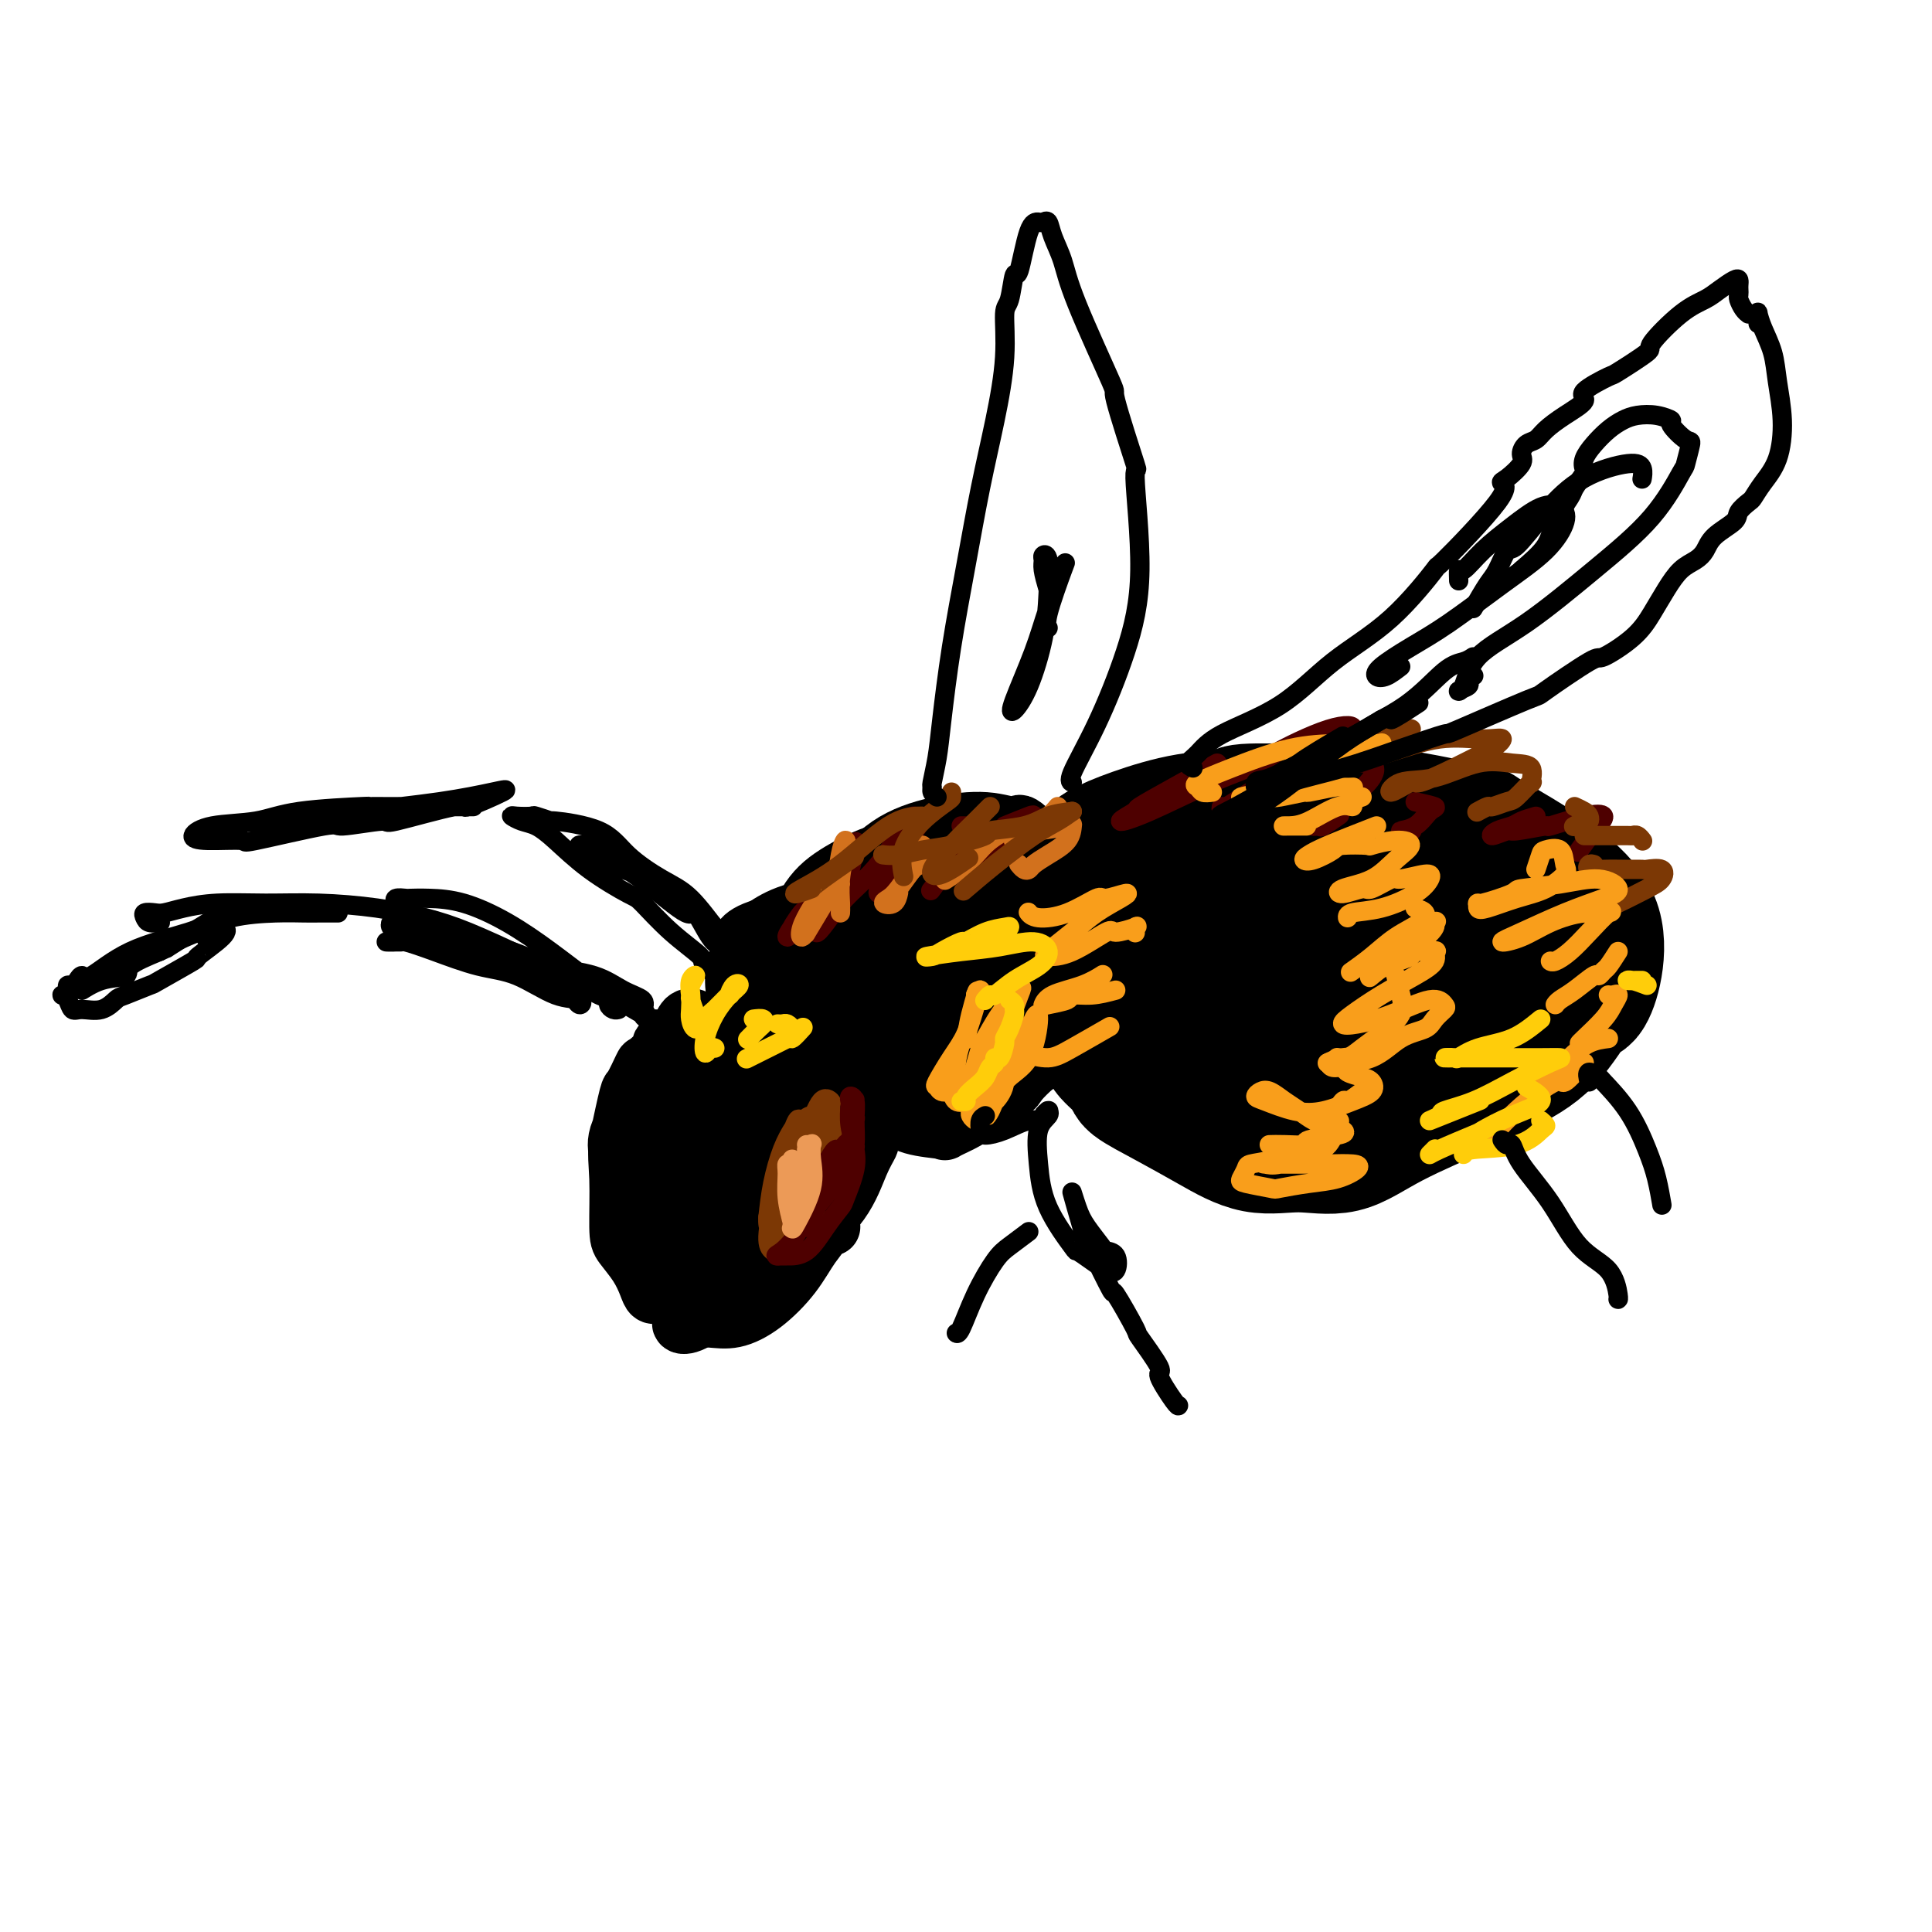 <svg viewBox='0 0 400 400' version='1.1' xmlns='http://www.w3.org/2000/svg' xmlns:xlink='http://www.w3.org/1999/xlink'><g fill='none' stroke='rgb(124,56,5)' stroke-width='12' stroke-linecap='round' stroke-linejoin='round'><path d='M143,251c1.590,0.033 -0.435,-0.886 -1,-1c-0.565,-0.114 0.330,0.575 0,0c-0.330,-0.575 -1.883,-2.415 -3,-4c-1.117,-1.585 -1.797,-2.913 -2,-5c-0.203,-2.087 0.071,-4.931 0,-8c-0.071,-3.069 -0.485,-6.364 0,-9c0.485,-2.636 1.871,-4.612 3,-6c1.129,-1.388 2.001,-2.186 3,-3c0.999,-0.814 2.123,-1.643 3,-2c0.877,-0.357 1.505,-0.242 2,0c0.495,0.242 0.858,0.610 1,1c0.142,0.390 0.064,0.801 0,1c-0.064,0.199 -0.114,0.186 0,1c0.114,0.814 0.392,2.455 0,4c-0.392,1.545 -1.454,2.993 -2,4c-0.546,1.007 -0.577,1.573 -1,2c-0.423,0.427 -1.239,0.715 -2,1c-0.761,0.285 -1.468,0.566 -2,0c-0.532,-0.566 -0.889,-1.981 -1,-3c-0.111,-1.019 0.024,-1.643 0,-2c-0.024,-0.357 -0.205,-0.446 0,-1c0.205,-0.554 0.797,-1.574 1,-2c0.203,-0.426 0.016,-0.258 0,-1c-0.016,-0.742 0.140,-2.395 1,-3c0.860,-0.605 2.424,-0.163 3,0c0.576,0.163 0.165,0.047 0,0c-0.165,-0.047 -0.082,-0.023 0,0'/></g>
<g fill='none' stroke='rgb(0,0,0)' stroke-width='12' stroke-linecap='round' stroke-linejoin='round'><path d='M151,225c0.089,-0.220 0.178,-0.441 0,-1c-0.178,-0.559 -0.623,-1.457 -1,-2c-0.377,-0.543 -0.687,-0.733 -1,-1c-0.313,-0.267 -0.631,-0.613 -1,-1c-0.369,-0.387 -0.790,-0.816 -1,-1c-0.210,-0.184 -0.211,-0.125 -1,0c-0.789,0.125 -2.368,0.314 -3,0c-0.632,-0.314 -0.316,-1.132 -1,0c-0.684,1.132 -2.367,4.214 -3,5c-0.633,0.786 -0.216,-0.725 -1,1c-0.784,1.725 -2.768,6.686 -4,11c-1.232,4.314 -1.713,7.980 -2,11c-0.287,3.020 -0.379,5.394 0,7c0.379,1.606 1.230,2.443 2,3c0.770,0.557 1.460,0.834 2,1c0.540,0.166 0.929,0.220 1,0c0.071,-0.220 -0.177,-0.716 0,-1c0.177,-0.284 0.781,-0.356 1,-1c0.219,-0.644 0.055,-1.860 0,-2c-0.055,-0.140 -0.001,0.797 0,0c0.001,-0.797 -0.052,-3.328 0,-4c0.052,-0.672 0.209,0.516 0,-1c-0.209,-1.516 -0.783,-5.736 -1,-8c-0.217,-2.264 -0.077,-2.571 0,-4c0.077,-1.429 0.090,-3.979 1,-6c0.910,-2.021 2.717,-3.512 4,-5c1.283,-1.488 2.042,-2.974 3,-4c0.958,-1.026 2.114,-1.591 3,-2c0.886,-0.409 1.501,-0.661 2,-1c0.499,-0.339 0.883,-0.764 1,-1c0.117,-0.236 -0.033,-0.283 0,0c0.033,0.283 0.248,0.896 0,1c-0.248,0.104 -0.959,-0.301 -2,0c-1.041,0.301 -2.413,1.307 -3,2c-0.587,0.693 -0.389,1.071 -1,2c-0.611,0.929 -2.032,2.408 -3,4c-0.968,1.592 -1.484,3.296 -2,5'/><path d='M140,232c-1.854,3.370 -0.989,4.796 -1,6c-0.011,1.204 -0.896,2.187 -1,3c-0.104,0.813 0.575,1.456 1,2c0.425,0.544 0.597,0.988 1,1c0.403,0.012 1.036,-0.409 1,-1c-0.036,-0.591 -0.743,-1.352 -1,-2c-0.257,-0.648 -0.066,-1.182 0,-2c0.066,-0.818 0.007,-1.921 0,-3c-0.007,-1.079 0.037,-2.135 0,-3c-0.037,-0.865 -0.154,-1.538 0,-2c0.154,-0.462 0.581,-0.712 1,-1c0.419,-0.288 0.830,-0.615 1,-1c0.170,-0.385 0.099,-0.828 0,-1c-0.099,-0.172 -0.226,-0.071 0,0c0.226,0.071 0.807,0.114 1,0c0.193,-0.114 0.000,-0.384 0,0c-0.000,0.384 0.192,1.423 0,2c-0.192,0.577 -0.770,0.693 -1,1c-0.230,0.307 -0.114,0.805 0,1c0.114,0.195 0.226,0.088 0,0c-0.226,-0.088 -0.790,-0.156 -1,0c-0.210,0.156 -0.068,0.537 0,1c0.068,0.463 0.061,1.007 0,1c-0.061,-0.007 -0.175,-0.566 0,-1c0.175,-0.434 0.640,-0.743 1,-1c0.360,-0.257 0.615,-0.463 1,-1c0.385,-0.537 0.899,-1.406 1,-2c0.101,-0.594 -0.210,-0.912 0,-1c0.210,-0.088 0.941,0.053 1,0c0.059,-0.053 -0.555,-0.301 -1,0c-0.445,0.301 -0.723,1.150 -1,2'/><path d='M143,230c0.508,-2.016 0.279,-0.055 0,1c-0.279,1.055 -0.607,1.205 -1,2c-0.393,0.795 -0.851,2.234 -1,3c-0.149,0.766 0.012,0.857 0,1c-0.012,0.143 -0.197,0.338 0,0c0.197,-0.338 0.775,-1.207 1,-2c0.225,-0.793 0.098,-1.509 0,-2c-0.098,-0.491 -0.165,-0.756 0,-1c0.165,-0.244 0.563,-0.468 1,-1c0.437,-0.532 0.913,-1.374 1,-2c0.087,-0.626 -0.215,-1.036 0,-1c0.215,0.036 0.947,0.519 1,1c0.053,0.481 -0.574,0.961 -1,2c-0.426,1.039 -0.650,2.637 -1,3c-0.350,0.363 -0.825,-0.509 -1,0c-0.175,0.509 -0.049,2.398 0,3c0.049,0.602 0.020,-0.083 0,0c-0.020,0.083 -0.031,0.934 0,1c0.031,0.066 0.103,-0.654 0,-1c-0.103,-0.346 -0.381,-0.320 0,-1c0.381,-0.680 1.422,-2.067 2,-3c0.578,-0.933 0.692,-1.412 1,-2c0.308,-0.588 0.811,-1.286 1,-2c0.189,-0.714 0.066,-1.446 0,-1c-0.066,0.446 -0.073,2.070 0,3c0.073,0.930 0.226,1.168 0,2c-0.226,0.832 -0.831,2.259 -1,3c-0.169,0.741 0.099,0.797 0,1c-0.099,0.203 -0.565,0.555 -1,1c-0.435,0.445 -0.839,0.984 -1,1c-0.161,0.016 -0.081,-0.492 0,-1'/><path d='M143,238c-0.075,1.025 1.236,-0.912 2,-2c0.764,-1.088 0.979,-1.325 1,-2c0.021,-0.675 -0.152,-1.787 0,-2c0.152,-0.213 0.630,0.472 1,0c0.370,-0.472 0.632,-2.103 1,-3c0.368,-0.897 0.841,-1.061 1,-1c0.159,0.061 0.005,0.349 0,1c-0.005,0.651 0.138,1.667 0,3c-0.138,1.333 -0.559,2.984 -1,4c-0.441,1.016 -0.903,1.397 -1,2c-0.097,0.603 0.170,1.428 0,2c-0.170,0.572 -0.779,0.892 -1,1c-0.221,0.108 -0.056,0.003 0,0c0.056,-0.003 0.003,0.094 0,0c-0.003,-0.094 0.044,-0.381 0,-1c-0.044,-0.619 -0.180,-1.569 0,-2c0.180,-0.431 0.674,-0.342 1,-1c0.326,-0.658 0.483,-2.064 1,-3c0.517,-0.936 1.392,-1.401 2,-2c0.608,-0.599 0.947,-1.330 1,-2c0.053,-0.670 -0.182,-1.278 0,-1c0.182,0.278 0.781,1.441 1,2c0.219,0.559 0.060,0.515 0,1c-0.060,0.485 -0.019,1.499 0,2c0.019,0.501 0.017,0.487 0,1c-0.017,0.513 -0.050,1.552 0,2c0.050,0.448 0.181,0.307 0,1c-0.181,0.693 -0.675,2.222 -1,3c-0.325,0.778 -0.481,0.804 -1,1c-0.519,0.196 -1.400,0.562 -2,1c-0.600,0.438 -0.918,0.948 -1,1c-0.082,0.052 0.072,-0.353 0,-1c-0.072,-0.647 -0.370,-1.534 0,-2c0.370,-0.466 1.407,-0.510 2,-1c0.593,-0.490 0.741,-1.426 1,-2c0.259,-0.574 0.630,-0.787 1,-1'/><path d='M151,237c0.357,-1.047 -0.250,-0.666 0,-1c0.250,-0.334 1.355,-1.383 2,-2c0.645,-0.617 0.828,-0.803 1,-1c0.172,-0.197 0.333,-0.404 1,-1c0.667,-0.596 1.839,-1.580 2,-2c0.161,-0.420 -0.689,-0.277 -1,0c-0.311,0.277 -0.082,0.687 0,1c0.082,0.313 0.019,0.528 0,1c-0.019,0.472 0.007,1.200 0,2c-0.007,0.800 -0.046,1.670 0,2c0.046,0.330 0.178,0.120 0,1c-0.178,0.880 -0.667,2.851 -1,4c-0.333,1.149 -0.511,1.475 -1,2c-0.489,0.525 -1.291,1.248 -2,2c-0.709,0.752 -1.327,1.533 -2,2c-0.673,0.467 -1.403,0.620 -2,1c-0.597,0.380 -1.062,0.986 -1,1c0.062,0.014 0.649,-0.563 1,-1c0.351,-0.437 0.465,-0.735 1,-1c0.535,-0.265 1.492,-0.497 2,-1c0.508,-0.503 0.567,-1.275 1,-2c0.433,-0.725 1.241,-1.402 2,-2c0.759,-0.598 1.468,-1.117 2,-2c0.532,-0.883 0.885,-2.132 1,-3c0.115,-0.868 -0.008,-1.357 0,-2c0.008,-0.643 0.149,-1.440 0,-2c-0.149,-0.560 -0.586,-0.882 -1,-1c-0.414,-0.118 -0.804,-0.032 -1,0c-0.196,0.032 -0.199,0.009 0,0c0.199,-0.009 0.599,-0.005 1,0'/><path d='M156,232c0.185,-0.923 0.649,0.769 1,2c0.351,1.231 0.589,2.002 1,3c0.411,0.998 0.997,2.222 1,3c0.003,0.778 -0.575,1.111 -1,2c-0.425,0.889 -0.698,2.335 -1,3c-0.302,0.665 -0.633,0.549 -1,1c-0.367,0.451 -0.769,1.468 -1,2c-0.231,0.532 -0.290,0.577 -1,1c-0.710,0.423 -2.072,1.224 -3,2c-0.928,0.776 -1.424,1.528 -2,2c-0.576,0.472 -1.233,0.665 -1,0c0.233,-0.665 1.358,-2.189 2,-3c0.642,-0.811 0.803,-0.909 1,-1c0.197,-0.091 0.429,-0.175 1,-1c0.571,-0.825 1.481,-2.390 2,-3c0.519,-0.610 0.648,-0.265 1,-1c0.352,-0.735 0.929,-2.552 1,-3c0.071,-0.448 -0.362,0.471 0,0c0.362,-0.471 1.519,-2.331 2,-4c0.481,-1.669 0.286,-3.145 0,-4c-0.286,-0.855 -0.662,-1.088 -1,-2c-0.338,-0.912 -0.637,-2.504 -1,-3c-0.363,-0.496 -0.789,0.103 -1,0c-0.211,-0.103 -0.207,-0.909 0,-1c0.207,-0.091 0.616,0.534 1,1c0.384,0.466 0.744,0.773 1,1c0.256,0.227 0.407,0.374 1,1c0.593,0.626 1.627,1.729 2,3c0.373,1.271 0.084,2.708 0,4c-0.084,1.292 0.035,2.437 0,4c-0.035,1.563 -0.226,3.543 -1,5c-0.774,1.457 -2.131,2.392 -3,3c-0.869,0.608 -1.248,0.888 -2,1c-0.752,0.112 -1.876,0.056 -3,0'/><path d='M151,250c-1.238,0.405 -0.334,-0.581 0,-1c0.334,-0.419 0.096,-0.270 0,-1c-0.096,-0.730 -0.051,-2.339 0,-3c0.051,-0.661 0.108,-0.376 0,-1c-0.108,-0.624 -0.383,-2.159 0,-4c0.383,-1.841 1.422,-3.988 2,-6c0.578,-2.012 0.695,-3.888 1,-6c0.305,-2.112 0.797,-4.461 1,-6c0.203,-1.539 0.115,-2.269 0,-3c-0.115,-0.731 -0.257,-1.465 -1,-2c-0.743,-0.535 -2.085,-0.873 -3,-1c-0.915,-0.127 -1.402,-0.044 -2,0c-0.598,0.044 -1.307,0.048 -2,0c-0.693,-0.048 -1.370,-0.147 -2,0c-0.630,0.147 -1.214,0.541 -2,1c-0.786,0.459 -1.776,0.982 -3,2c-1.224,1.018 -2.683,2.532 -4,4c-1.317,1.468 -2.491,2.889 -4,5c-1.509,2.111 -3.354,4.912 -4,7c-0.646,2.088 -0.093,3.463 0,4c0.093,0.537 -0.273,0.238 0,0c0.273,-0.238 1.186,-0.413 2,-1c0.814,-0.587 1.530,-1.584 2,-2c0.470,-0.416 0.696,-0.251 1,-1c0.304,-0.749 0.687,-2.411 1,-3c0.313,-0.589 0.556,-0.104 1,-1c0.444,-0.896 1.089,-3.174 2,-5c0.911,-1.826 2.088,-3.200 3,-5c0.912,-1.800 1.558,-4.026 2,-5c0.442,-0.974 0.678,-0.697 1,-1c0.322,-0.303 0.729,-1.188 1,-2c0.271,-0.812 0.405,-1.551 0,-2c-0.405,-0.449 -1.349,-0.606 -2,0c-0.651,0.606 -1.010,1.976 -2,3c-0.990,1.024 -2.612,1.701 -3,2c-0.388,0.299 0.458,0.221 0,1c-0.458,0.779 -2.219,2.416 -3,3c-0.781,0.584 -0.580,0.115 -1,1c-0.420,0.885 -1.459,3.123 -2,4c-0.541,0.877 -0.583,0.393 -1,2c-0.417,1.607 -1.208,5.303 -2,9'/><path d='M128,236c-0.459,2.958 -0.106,4.855 0,8c0.106,3.145 -0.036,7.540 0,10c0.036,2.460 0.248,2.985 1,4c0.752,1.015 2.043,2.521 3,4c0.957,1.479 1.580,2.931 2,4c0.420,1.069 0.639,1.753 1,2c0.361,0.247 0.865,0.056 1,0c0.135,-0.056 -0.100,0.023 0,0c0.100,-0.023 0.533,-0.147 0,-1c-0.533,-0.853 -2.034,-2.435 -3,-4c-0.966,-1.565 -1.399,-3.114 -2,-5c-0.601,-1.886 -1.370,-4.110 -2,-7c-0.630,-2.890 -1.121,-6.445 -1,-10c0.121,-3.555 0.856,-7.109 2,-10c1.144,-2.891 2.699,-5.118 3,-6c0.301,-0.882 -0.653,-0.419 0,-1c0.653,-0.581 2.913,-2.206 4,-3c1.087,-0.794 1.001,-0.759 2,-1c0.999,-0.241 3.084,-0.760 4,-1c0.916,-0.240 0.663,-0.200 2,-1c1.337,-0.800 4.263,-2.439 6,-3c1.737,-0.561 2.284,-0.044 3,0c0.716,0.044 1.599,-0.383 2,0c0.401,0.383 0.319,1.578 0,2c-0.319,0.422 -0.873,0.072 -1,0c-0.127,-0.072 0.175,0.133 0,0c-0.175,-0.133 -0.826,-0.603 -1,-1c-0.174,-0.397 0.129,-0.720 0,-1c-0.129,-0.280 -0.691,-0.518 -1,-1c-0.309,-0.482 -0.365,-1.209 0,-2c0.365,-0.791 1.149,-1.645 2,-2c0.851,-0.355 1.768,-0.211 3,1c1.232,1.211 2.781,3.489 4,6c1.219,2.511 2.110,5.256 3,8'/><path d='M165,225c1.484,2.548 0.193,1.418 0,3c-0.193,1.582 0.711,5.877 1,9c0.289,3.123 -0.039,5.076 0,6c0.039,0.924 0.444,0.819 0,2c-0.444,1.181 -1.736,3.647 -2,5c-0.264,1.353 0.500,1.592 0,3c-0.500,1.408 -2.264,3.983 -3,5c-0.736,1.017 -0.445,0.475 -1,1c-0.555,0.525 -1.956,2.116 -3,3c-1.044,0.884 -1.730,1.062 -2,1c-0.270,-0.062 -0.124,-0.362 0,-1c0.124,-0.638 0.225,-1.613 1,-3c0.775,-1.387 2.225,-3.185 3,-5c0.775,-1.815 0.876,-3.647 1,-4c0.124,-0.353 0.272,0.771 1,-1c0.728,-1.771 2.037,-6.439 3,-9c0.963,-2.561 1.579,-3.016 2,-4c0.421,-0.984 0.647,-2.497 1,-3c0.353,-0.503 0.832,0.004 1,0c0.168,-0.004 0.024,-0.518 0,0c-0.024,0.518 0.073,2.069 0,4c-0.073,1.931 -0.315,4.244 -1,7c-0.685,2.756 -1.814,5.956 -3,9c-1.186,3.044 -2.429,5.932 -5,9c-2.571,3.068 -6.468,6.315 -9,8c-2.532,1.685 -3.697,1.809 -4,2c-0.303,0.191 0.255,0.449 0,0c-0.255,-0.449 -1.324,-1.604 -2,-2c-0.676,-0.396 -0.959,-0.031 -1,-1c-0.041,-0.969 0.161,-3.270 0,-4c-0.161,-0.730 -0.685,0.113 0,-1c0.685,-1.113 2.580,-4.182 3,-5c0.420,-0.818 -0.634,0.615 0,0c0.634,-0.615 2.955,-3.278 5,-5c2.045,-1.722 3.815,-2.503 6,-3c2.185,-0.497 4.784,-0.712 6,-1c1.216,-0.288 1.050,-0.650 1,0c-0.050,0.650 0.015,2.313 -1,4c-1.015,1.687 -3.109,3.400 -4,4c-0.891,0.600 -0.579,0.089 -2,1c-1.421,0.911 -4.575,3.245 -6,4c-1.425,0.755 -1.121,-0.070 -2,0c-0.879,0.070 -2.939,1.035 -5,2'/><path d='M144,265c-2.734,1.117 -2.070,0.410 -2,-1c0.070,-1.410 -0.456,-3.522 0,-5c0.456,-1.478 1.892,-2.321 4,-5c2.108,-2.679 4.888,-7.194 6,-9c1.112,-1.806 0.556,-0.903 0,0'/><path d='M170,220c0.027,1.788 0.055,3.576 0,4c-0.055,0.424 -0.191,-0.518 0,0c0.191,0.518 0.710,2.494 1,5c0.290,2.506 0.352,5.541 0,8c-0.352,2.459 -1.116,4.343 -2,7c-0.884,2.657 -1.887,6.089 -3,9c-1.113,2.911 -2.337,5.302 -3,7c-0.663,1.698 -0.764,2.704 -1,3c-0.236,0.296 -0.608,-0.118 -1,0c-0.392,0.118 -0.804,0.766 -1,1c-0.196,0.234 -0.176,0.052 0,-1c0.176,-1.052 0.506,-2.975 1,-4c0.494,-1.025 1.150,-1.151 2,-2c0.850,-0.849 1.895,-2.422 3,-4c1.105,-1.578 2.271,-3.162 4,-5c1.729,-1.838 4.021,-3.929 5,-5c0.979,-1.071 0.646,-1.122 1,-2c0.354,-0.878 1.395,-2.583 2,-4c0.605,-1.417 0.773,-2.546 1,-3c0.227,-0.454 0.513,-0.234 0,-1c-0.513,-0.766 -1.826,-2.518 -2,-3c-0.174,-0.482 0.790,0.304 0,0c-0.790,-0.304 -3.336,-1.700 -5,-2c-1.664,-0.300 -2.448,0.496 -3,0c-0.552,-0.496 -0.872,-2.285 -1,-3c-0.128,-0.715 -0.064,-0.358 0,0'/><path d='M177,215c-0.335,0.022 -0.669,0.044 -1,0c-0.331,-0.044 -0.658,-0.153 -1,-1c-0.342,-0.847 -0.699,-2.431 0,-4c0.699,-1.569 2.455,-3.121 4,-5c1.545,-1.879 2.879,-4.084 5,-6c2.121,-1.916 5.029,-3.543 8,-5c2.971,-1.457 6.006,-2.744 9,-3c2.994,-0.256 5.949,0.518 7,1c1.051,0.482 0.198,0.673 1,1c0.802,0.327 3.259,0.790 4,1c0.741,0.210 -0.232,0.167 0,1c0.232,0.833 1.671,2.544 2,4c0.329,1.456 -0.451,2.659 -2,4c-1.549,1.341 -3.868,2.820 -6,4c-2.132,1.180 -4.077,2.060 -6,3c-1.923,0.940 -3.825,1.938 -5,2c-1.175,0.062 -1.622,-0.814 -2,-1c-0.378,-0.186 -0.688,0.317 -1,0c-0.312,-0.317 -0.626,-1.454 -1,-2c-0.374,-0.546 -0.809,-0.501 -1,-1c-0.191,-0.499 -0.139,-1.543 0,-2c0.139,-0.457 0.366,-0.326 0,-1c-0.366,-0.674 -1.326,-2.154 -2,-3c-0.674,-0.846 -1.063,-1.058 -2,-1c-0.937,0.058 -2.423,0.386 -4,1c-1.577,0.614 -3.247,1.513 -5,4c-1.753,2.487 -3.590,6.561 -5,10c-1.410,3.439 -2.394,6.242 -2,8c0.394,1.758 2.166,2.473 3,3c0.834,0.527 0.730,0.868 2,1c1.270,0.132 3.913,0.054 5,0c1.087,-0.054 0.617,-0.085 2,-1c1.383,-0.915 4.620,-2.715 6,-3c1.380,-0.285 0.903,0.945 2,0c1.097,-0.945 3.768,-4.066 5,-5c1.232,-0.934 1.026,0.319 2,-1c0.974,-1.319 3.127,-5.209 4,-8c0.873,-2.791 0.466,-4.482 0,-6c-0.466,-1.518 -0.990,-2.862 -3,-4c-2.010,-1.138 -5.505,-2.069 -9,-3'/><path d='M190,197c-2.388,-0.995 -3.858,-1.983 -6,-1c-2.142,0.983 -4.955,3.937 -7,6c-2.045,2.063 -3.323,3.235 -4,4c-0.677,0.765 -0.753,1.124 -1,3c-0.247,1.876 -0.664,5.269 -1,7c-0.336,1.731 -0.592,1.800 0,3c0.592,1.200 2.031,3.529 4,5c1.969,1.471 4.466,2.082 7,2c2.534,-0.082 5.103,-0.856 8,-2c2.897,-1.144 6.121,-2.658 8,-5c1.879,-2.342 2.412,-5.513 3,-8c0.588,-2.487 1.232,-4.289 1,-6c-0.232,-1.711 -1.338,-3.330 -2,-4c-0.662,-0.670 -0.880,-0.390 -2,-1c-1.120,-0.610 -3.144,-2.109 -4,-3c-0.856,-0.891 -0.546,-1.176 -2,-2c-1.454,-0.824 -4.673,-2.189 -6,-3c-1.327,-0.811 -0.762,-1.068 -2,-1c-1.238,0.068 -4.281,0.460 -7,2c-2.719,1.540 -5.116,4.229 -7,7c-1.884,2.771 -3.256,5.625 -4,9c-0.744,3.375 -0.860,7.272 0,10c0.860,2.728 2.696,4.288 5,5c2.304,0.712 5.075,0.575 8,0c2.925,-0.575 6.005,-1.589 7,-2c0.995,-0.411 -0.096,-0.218 1,-1c1.096,-0.782 4.380,-2.540 6,-4c1.620,-1.460 1.575,-2.621 2,-4c0.425,-1.379 1.320,-2.975 2,-4c0.680,-1.025 1.143,-1.477 1,-3c-0.143,-1.523 -0.894,-4.116 -2,-6c-1.106,-1.884 -2.566,-3.060 -5,-5c-2.434,-1.940 -5.840,-4.643 -9,-6c-3.160,-1.357 -6.074,-1.368 -9,-1c-2.926,0.368 -5.866,1.115 -8,3c-2.134,1.885 -3.464,4.908 -5,8c-1.536,3.092 -3.278,6.251 -4,9c-0.722,2.749 -0.425,5.086 0,6c0.425,0.914 0.979,0.404 2,1c1.021,0.596 2.511,2.298 4,4'/><path d='M162,219c1.034,0.640 0.621,-0.261 2,0c1.379,0.261 4.552,1.682 7,2c2.448,0.318 4.171,-0.469 7,-1c2.829,-0.531 6.763,-0.808 8,-1c1.237,-0.192 -0.225,-0.300 0,-1c0.225,-0.700 2.137,-1.994 4,-4c1.863,-2.006 3.678,-4.725 5,-7c1.322,-2.275 2.150,-4.107 3,-6c0.850,-1.893 1.720,-3.846 2,-5c0.280,-1.154 -0.032,-1.507 0,-3c0.032,-1.493 0.407,-4.126 0,-6c-0.407,-1.874 -1.594,-2.988 -3,-4c-1.406,-1.012 -3.029,-1.920 -5,-3c-1.971,-1.080 -4.289,-2.330 -6,-3c-1.711,-0.670 -2.816,-0.759 -5,0c-2.184,0.759 -5.449,2.367 -8,4c-2.551,1.633 -4.389,3.293 -6,6c-1.611,2.707 -2.995,6.461 -4,10c-1.005,3.539 -1.630,6.861 -2,9c-0.370,2.139 -0.484,3.093 0,5c0.484,1.907 1.568,4.767 2,6c0.432,1.233 0.212,0.840 1,2c0.788,1.160 2.582,3.873 3,5c0.418,1.127 -0.542,0.667 1,1c1.542,0.333 5.585,1.458 9,2c3.415,0.542 6.202,0.502 9,0c2.798,-0.502 5.606,-1.464 8,-3c2.394,-1.536 4.374,-3.645 6,-5c1.626,-1.355 2.898,-1.956 4,-4c1.102,-2.044 2.035,-5.532 2,-8c-0.035,-2.468 -1.039,-3.915 -2,-6c-0.961,-2.085 -1.879,-4.809 -4,-7c-2.121,-2.191 -5.445,-3.850 -8,-5c-2.555,-1.150 -4.342,-1.792 -5,-2c-0.658,-0.208 -0.187,0.016 -2,0c-1.813,-0.016 -5.911,-0.274 -10,0c-4.089,0.274 -8.168,1.078 -11,2c-2.832,0.922 -4.416,1.961 -6,3'/><path d='M158,192c-5.521,1.672 -4.822,3.353 -5,5c-0.178,1.647 -1.232,3.260 -1,7c0.232,3.740 1.752,9.608 2,12c0.248,2.392 -0.774,1.308 1,3c1.774,1.692 6.345,6.161 8,8c1.655,1.839 0.395,1.050 1,1c0.605,-0.050 3.076,0.640 4,1c0.924,0.360 0.300,0.388 2,1c1.700,0.612 5.722,1.806 8,2c2.278,0.194 2.811,-0.612 4,-2c1.189,-1.388 3.033,-3.357 4,-5c0.967,-1.643 1.057,-2.959 1,-4c-0.057,-1.041 -0.260,-1.807 -1,-3c-0.740,-1.193 -2.016,-2.814 -3,-4c-0.984,-1.186 -1.676,-1.937 -3,-3c-1.324,-1.063 -3.280,-2.439 -4,-3c-0.720,-0.561 -0.205,-0.308 -1,-1c-0.795,-0.692 -2.901,-2.330 -4,-3c-1.099,-0.670 -1.192,-0.370 -2,-1c-0.808,-0.630 -2.331,-2.188 -3,-4c-0.669,-1.812 -0.483,-3.879 0,-6c0.483,-2.121 1.264,-4.297 3,-6c1.736,-1.703 4.427,-2.935 7,-5c2.573,-2.065 5.028,-4.965 8,-7c2.972,-2.035 6.462,-3.206 10,-4c3.538,-0.794 7.126,-1.210 10,-1c2.874,0.210 5.034,1.045 6,1c0.966,-0.045 0.737,-0.970 2,0c1.263,0.970 4.019,3.833 5,5c0.981,1.167 0.187,0.636 1,2c0.813,1.364 3.232,4.622 4,6c0.768,1.378 -0.117,0.876 0,2c0.117,1.124 1.235,3.872 1,7c-0.235,3.128 -1.823,6.635 -3,9c-1.177,2.365 -1.942,3.590 -3,5c-1.058,1.410 -2.407,3.007 -4,5c-1.593,1.993 -3.429,4.383 -5,6c-1.571,1.617 -2.877,2.462 -4,3c-1.123,0.538 -2.061,0.769 -3,1'/><path d='M201,222c-2.704,2.555 -1.464,1.443 -1,1c0.464,-0.443 0.151,-0.218 0,0c-0.151,0.218 -0.139,0.429 0,0c0.139,-0.429 0.405,-1.499 1,-2c0.595,-0.501 1.519,-0.433 2,-1c0.481,-0.567 0.521,-1.770 1,-3c0.479,-1.230 1.399,-2.486 2,-4c0.601,-1.514 0.885,-3.287 1,-4c0.115,-0.713 0.063,-0.365 0,-1c-0.063,-0.635 -0.136,-2.254 0,-3c0.136,-0.746 0.481,-0.620 0,-1c-0.481,-0.380 -1.788,-1.267 -3,-1c-1.212,0.267 -2.327,1.689 -3,4c-0.673,2.311 -0.902,5.511 -1,8c-0.098,2.489 -0.065,4.267 0,6c0.065,1.733 0.162,3.420 0,5c-0.162,1.580 -0.582,3.053 -1,4c-0.418,0.947 -0.832,1.368 -1,1c-0.168,-0.368 -0.088,-1.526 0,-2c0.088,-0.474 0.184,-0.265 0,-1c-0.184,-0.735 -0.649,-2.415 -1,-3c-0.351,-0.585 -0.588,-0.073 -1,-1c-0.412,-0.927 -1.000,-3.291 -2,-5c-1.000,-1.709 -2.411,-2.763 -4,-4c-1.589,-1.237 -3.357,-2.657 -5,-3c-1.643,-0.343 -3.161,0.390 -4,2c-0.839,1.610 -1.001,4.098 -1,5c0.001,0.902 0.163,0.217 0,1c-0.163,0.783 -0.650,3.035 0,5c0.650,1.965 2.437,3.645 4,5c1.563,1.355 2.903,2.387 5,3c2.097,0.613 4.950,0.807 6,1c1.050,0.193 0.298,0.383 1,0c0.702,-0.383 2.858,-1.340 4,-2c1.142,-0.660 1.269,-1.024 2,-2c0.731,-0.976 2.066,-2.565 3,-4c0.934,-1.435 1.467,-2.718 2,-4'/><path d='M207,222c1.168,-2.295 0.589,-3.032 0,-4c-0.589,-0.968 -1.188,-2.168 -2,-3c-0.812,-0.832 -1.835,-1.297 -3,-2c-1.165,-0.703 -2.470,-1.645 -3,-2c-0.530,-0.355 -0.283,-0.123 -1,0c-0.717,0.123 -2.397,0.136 -3,0c-0.603,-0.136 -0.128,-0.422 -1,0c-0.872,0.422 -3.091,1.550 -4,2c-0.909,0.450 -0.506,0.222 -1,1c-0.494,0.778 -1.883,2.563 -3,4c-1.117,1.437 -1.962,2.525 -2,4c-0.038,1.475 0.730,3.337 2,5c1.270,1.663 3.041,3.129 5,4c1.959,0.871 4.105,1.148 6,1c1.895,-0.148 3.539,-0.720 5,-2c1.461,-1.280 2.740,-3.267 4,-5c1.260,-1.733 2.503,-3.211 3,-4c0.497,-0.789 0.248,-0.888 1,-2c0.752,-1.112 2.504,-3.239 3,-4c0.496,-0.761 -0.263,-0.158 0,-2c0.263,-1.842 1.547,-6.130 2,-8c0.453,-1.870 0.076,-1.323 0,-2c-0.076,-0.677 0.149,-2.578 0,-5c-0.149,-2.422 -0.670,-5.364 -2,-8c-1.330,-2.636 -3.467,-4.966 -5,-6c-1.533,-1.034 -2.460,-0.774 -3,-1c-0.540,-0.226 -0.691,-0.939 -1,-1c-0.309,-0.061 -0.775,0.531 -1,1c-0.225,0.469 -0.208,0.817 0,1c0.208,0.183 0.607,0.202 1,1c0.393,0.798 0.779,2.374 1,3c0.221,0.626 0.276,0.303 1,1c0.724,0.697 2.116,2.415 3,3c0.884,0.585 1.258,0.038 2,1c0.742,0.962 1.850,3.432 3,6c1.150,2.568 2.341,5.235 3,7c0.659,1.765 0.785,2.628 0,4c-0.785,1.372 -2.481,3.254 -4,5c-1.519,1.746 -2.863,3.356 -4,4c-1.137,0.644 -2.069,0.322 -3,0'/><path d='M206,219c-1.534,-0.079 -1.870,-2.278 -2,-3c-0.130,-0.722 -0.056,0.033 0,-1c0.056,-1.033 0.092,-3.854 0,-5c-0.092,-1.146 -0.313,-0.616 0,-2c0.313,-1.384 1.161,-4.680 2,-8c0.839,-3.320 1.668,-6.663 2,-8c0.332,-1.337 0.166,-0.669 0,0'/><path d='M211,186c0.355,-0.766 0.711,-1.532 1,-2c0.289,-0.468 0.512,-0.638 1,-1c0.488,-0.362 1.241,-0.915 2,-1c0.759,-0.085 1.523,0.299 2,2c0.477,1.701 0.667,4.720 1,8c0.333,3.280 0.809,6.822 1,10c0.191,3.178 0.096,5.991 0,7c-0.096,1.009 -0.193,0.215 -1,2c-0.807,1.785 -2.325,6.150 -4,9c-1.675,2.850 -3.506,4.186 -6,5c-2.494,0.814 -5.649,1.108 -7,1c-1.351,-0.108 -0.898,-0.617 -1,-2c-0.102,-1.383 -0.758,-3.642 -1,-5c-0.242,-1.358 -0.069,-1.817 0,-2c0.069,-0.183 0.035,-0.092 0,0'/><path d='M173,239c-0.023,0.089 -0.045,0.179 0,0c0.045,-0.179 0.159,-0.626 0,-1c-0.159,-0.374 -0.590,-0.674 0,-1c0.590,-0.326 2.200,-0.678 3,-1c0.800,-0.322 0.788,-0.615 1,-1c0.212,-0.385 0.647,-0.862 1,-1c0.353,-0.138 0.625,0.063 1,0c0.375,-0.063 0.852,-0.389 1,0c0.148,0.389 -0.033,1.495 0,2c0.033,0.505 0.280,0.410 0,1c-0.280,0.590 -1.087,1.867 -2,4c-0.913,2.133 -1.933,5.123 -4,8c-2.067,2.877 -5.183,5.642 -8,8c-2.817,2.358 -5.335,4.308 -8,6c-2.665,1.692 -5.476,3.127 -7,4c-1.524,0.873 -1.760,1.185 -2,1c-0.240,-0.185 -0.483,-0.868 0,-2c0.483,-1.132 1.691,-2.714 2,-3c0.309,-0.286 -0.283,0.725 1,0c1.283,-0.725 4.441,-3.185 6,-4c1.559,-0.815 1.520,0.016 2,0c0.480,-0.016 1.478,-0.878 3,-2c1.522,-1.122 3.567,-2.504 5,-3c1.433,-0.496 2.254,-0.106 3,0c0.746,0.106 1.418,-0.073 1,0c-0.418,0.073 -1.926,0.398 -3,1c-1.074,0.602 -1.714,1.479 -2,2c-0.286,0.521 -0.218,0.685 -1,1c-0.782,0.315 -2.412,0.783 -3,1c-0.588,0.217 -0.132,0.185 -1,1c-0.868,0.815 -3.061,2.478 -4,3c-0.939,0.522 -0.625,-0.098 -2,1c-1.375,1.098 -4.437,3.914 -7,6c-2.563,2.086 -4.625,3.444 -6,4c-1.375,0.556 -2.062,0.312 -2,0c0.062,-0.312 0.873,-0.691 1,-1c0.127,-0.309 -0.430,-0.547 0,-1c0.430,-0.453 1.847,-1.122 3,-2c1.153,-0.878 2.044,-1.965 3,-3c0.956,-1.035 1.978,-2.017 3,-3'/><path d='M151,264c2.030,-1.776 3.105,-1.216 4,-1c0.895,0.216 1.608,0.088 2,0c0.392,-0.088 0.461,-0.137 1,0c0.539,0.137 1.549,0.461 2,1c0.451,0.539 0.343,1.293 0,2c-0.343,0.707 -0.923,1.365 -2,2c-1.077,0.635 -2.653,1.246 -4,2c-1.347,0.754 -2.465,1.652 -4,2c-1.535,0.348 -3.486,0.145 -5,0c-1.514,-0.145 -2.591,-0.233 -3,0c-0.409,0.233 -0.148,0.788 0,1c0.148,0.212 0.185,0.082 1,0c0.815,-0.082 2.409,-0.114 4,0c1.591,0.114 3.179,0.376 5,0c1.821,-0.376 3.875,-1.391 6,-3c2.125,-1.609 4.322,-3.813 6,-6c1.678,-2.187 2.838,-4.355 4,-6c1.162,-1.645 2.325,-2.765 3,-5c0.675,-2.235 0.860,-5.585 1,-7c0.140,-1.415 0.234,-0.897 0,-1c-0.234,-0.103 -0.794,-0.829 -1,-1c-0.206,-0.171 -0.056,0.213 0,1c0.056,0.787 0.019,1.976 0,3c-0.019,1.024 -0.019,1.882 0,3c0.019,1.118 0.057,2.496 0,3c-0.057,0.504 -0.208,0.136 0,0c0.208,-0.136 0.774,-0.039 1,0c0.226,0.039 0.113,0.019 0,0'/><path d='M219,194c-0.314,0.838 -0.627,1.675 -1,3c-0.373,1.325 -0.805,3.137 -1,5c-0.195,1.863 -0.154,3.777 0,6c0.154,2.223 0.421,4.755 0,7c-0.421,2.245 -1.529,4.202 -2,5c-0.471,0.798 -0.303,0.435 -1,1c-0.697,0.565 -2.257,2.058 -3,3c-0.743,0.942 -0.667,1.334 -2,2c-1.333,0.666 -4.074,1.606 -5,2c-0.926,0.394 -0.036,0.242 -1,1c-0.964,0.758 -3.781,2.427 -6,3c-2.219,0.573 -3.839,0.049 -6,0c-2.161,-0.049 -4.865,0.377 -7,0c-2.135,-0.377 -3.703,-1.558 -5,-2c-1.297,-0.442 -2.322,-0.147 -3,0c-0.678,0.147 -1.007,0.145 -1,0c0.007,-0.145 0.351,-0.435 1,0c0.649,0.435 1.604,1.594 3,2c1.396,0.406 3.235,0.060 4,0c0.765,-0.060 0.457,0.165 2,0c1.543,-0.165 4.936,-0.720 6,-1c1.064,-0.280 -0.200,-0.286 1,-1c1.200,-0.714 4.863,-2.136 8,-4c3.137,-1.864 5.746,-4.170 8,-7c2.254,-2.830 4.153,-6.185 5,-9c0.847,-2.815 0.644,-5.090 0,-7c-0.644,-1.910 -1.728,-3.454 -3,-5c-1.272,-1.546 -2.733,-3.095 -4,-5c-1.267,-1.905 -2.341,-4.167 -3,-5c-0.659,-0.833 -0.903,-0.238 -1,0c-0.097,0.238 -0.049,0.119 0,0'/></g>
<g fill='none' stroke='rgb(0,0,0)' stroke-width='28' stroke-linecap='round' stroke-linejoin='round'><path d='M226,179c-0.084,-0.264 -0.168,-0.529 0,-1c0.168,-0.471 0.588,-1.149 2,-2c1.412,-0.851 3.816,-1.874 7,-3c3.184,-1.126 7.147,-2.354 11,-3c3.853,-0.646 7.595,-0.708 9,-1c1.405,-0.292 0.474,-0.813 3,-1c2.526,-0.187 8.511,-0.041 11,0c2.489,0.041 1.483,-0.024 4,0c2.517,0.024 8.559,0.136 15,1c6.441,0.864 13.282,2.481 16,3c2.718,0.519 1.315,-0.060 3,1c1.685,1.060 6.459,3.760 10,6c3.541,2.240 5.849,4.019 8,6c2.151,1.981 4.144,4.164 5,7c0.856,2.836 0.575,6.326 0,9c-0.575,2.674 -1.446,4.532 -2,5c-0.554,0.468 -0.793,-0.454 -2,1c-1.207,1.454 -3.384,5.283 -6,8c-2.616,2.717 -5.673,4.323 -9,6c-3.327,1.677 -6.925,3.426 -8,4c-1.075,0.574 0.372,-0.025 -2,1c-2.372,1.025 -8.564,3.675 -13,6c-4.436,2.325 -7.117,4.324 -10,5c-2.883,0.676 -5.968,0.027 -9,0c-3.032,-0.027 -6.010,0.567 -9,0c-2.990,-0.567 -5.993,-2.295 -9,-4c-3.007,-1.705 -6.018,-3.386 -9,-5c-2.982,-1.614 -5.935,-3.162 -7,-4c-1.065,-0.838 -0.242,-0.968 -1,-2c-0.758,-1.032 -3.096,-2.967 -4,-4c-0.904,-1.033 -0.375,-1.166 -1,-2c-0.625,-0.834 -2.403,-2.370 -3,-3c-0.597,-0.630 -0.012,-0.354 1,0c1.012,0.354 2.451,0.785 4,2c1.549,1.215 3.209,3.212 6,5c2.791,1.788 6.713,3.366 11,4c4.287,0.634 8.939,0.324 14,0c5.061,-0.324 10.530,-0.662 16,-1'/><path d='M278,223c7.307,-1.111 10.575,-3.388 12,-4c1.425,-0.612 1.007,0.442 3,-1c1.993,-1.442 6.398,-5.378 8,-7c1.602,-1.622 0.401,-0.928 1,-2c0.599,-1.072 2.997,-3.910 4,-5c1.003,-1.090 0.609,-0.433 0,-2c-0.609,-1.567 -1.434,-5.359 -2,-7c-0.566,-1.641 -0.874,-1.132 -2,-2c-1.126,-0.868 -3.070,-3.115 -6,-5c-2.930,-1.885 -6.846,-3.409 -11,-5c-4.154,-1.591 -8.547,-3.247 -13,-4c-4.453,-0.753 -8.968,-0.601 -13,0c-4.032,0.601 -7.583,1.650 -11,3c-3.417,1.350 -6.702,3.000 -9,5c-2.298,2.000 -3.610,4.349 -4,5c-0.390,0.651 0.141,-0.397 0,1c-0.141,1.397 -0.954,5.240 0,8c0.954,2.760 3.675,4.438 7,5c3.325,0.562 7.253,0.008 11,0c3.747,-0.008 7.313,0.530 11,0c3.687,-0.530 7.494,-2.127 10,-4c2.506,-1.873 3.709,-4.022 4,-6c0.291,-1.978 -0.332,-3.784 -2,-5c-1.668,-1.216 -4.381,-1.841 -5,-2c-0.619,-0.159 0.857,0.147 -1,0c-1.857,-0.147 -7.046,-0.747 -9,-1c-1.954,-0.253 -0.672,-0.159 -4,0c-3.328,0.159 -11.265,0.382 -16,1c-4.735,0.618 -6.267,1.630 -8,3c-1.733,1.370 -3.668,3.097 -5,5c-1.332,1.903 -2.063,3.981 -1,6c1.063,2.019 3.918,3.980 7,5c3.082,1.020 6.389,1.099 10,1c3.611,-0.099 7.524,-0.377 12,-1c4.476,-0.623 9.513,-1.590 13,-3c3.487,-1.410 5.423,-3.262 6,-4c0.577,-0.738 -0.206,-0.363 0,-1c0.206,-0.637 1.402,-2.287 2,-3c0.598,-0.713 0.600,-0.489 0,-1c-0.600,-0.511 -1.800,-1.755 -3,-3'/><path d='M274,193c-0.254,-1.115 -0.389,0.099 -2,0c-1.611,-0.099 -4.700,-1.511 -9,-2c-4.300,-0.489 -9.813,-0.054 -13,1c-3.187,1.054 -4.048,2.728 -6,5c-1.952,2.272 -4.994,5.141 -6,7c-1.006,1.859 0.023,2.709 2,3c1.977,0.291 4.902,0.022 6,0c1.098,-0.022 0.367,0.204 2,0c1.633,-0.204 5.628,-0.839 7,-1c1.372,-0.161 0.120,0.153 3,-1c2.880,-1.153 9.891,-3.772 13,-5c3.109,-1.228 2.317,-1.065 2,-1c-0.317,0.065 -0.158,0.033 0,0'/></g>
<g fill='none' stroke='rgb(78,0,0)' stroke-width='4' stroke-linecap='round' stroke-linejoin='round'><path d='M174,183c-1.069,0.331 -2.139,0.662 -3,1c-0.861,0.338 -1.514,0.684 -2,1c-0.486,0.316 -0.805,0.603 -1,1c-0.195,0.397 -0.264,0.904 -1,2c-0.736,1.096 -2.137,2.780 -3,4c-0.863,1.220 -1.187,1.977 -1,2c0.187,0.023 0.886,-0.689 1,-1c0.114,-0.311 -0.357,-0.220 0,-1c0.357,-0.780 1.543,-2.429 2,-3c0.457,-0.571 0.186,-0.062 1,-1c0.814,-0.938 2.714,-3.322 4,-5c1.286,-1.678 1.959,-2.648 3,-4c1.041,-1.352 2.449,-3.084 3,-4c0.551,-0.916 0.246,-1.015 0,0c-0.246,1.015 -0.432,3.144 -1,5c-0.568,1.856 -1.516,3.438 -2,4c-0.484,0.562 -0.503,0.105 -1,1c-0.497,0.895 -1.472,3.143 -2,4c-0.528,0.857 -0.610,0.322 -1,1c-0.390,0.678 -1.087,2.570 -1,3c0.087,0.430 0.957,-0.601 2,-2c1.043,-1.399 2.258,-3.165 4,-5c1.742,-1.835 4.013,-3.738 6,-6c1.987,-2.262 3.692,-4.882 5,-7c1.308,-2.118 2.219,-3.734 3,-4c0.781,-0.266 1.431,0.818 1,2c-0.431,1.182 -1.944,2.460 -3,4c-1.056,1.540 -1.656,3.341 -2,4c-0.344,0.659 -0.432,0.177 -1,1c-0.568,0.823 -1.614,2.952 -2,4c-0.386,1.048 -0.110,1.014 0,1c0.110,-0.014 0.055,-0.007 0,0'/><path d='M199,171c0.854,0.006 1.707,0.012 2,0c0.293,-0.012 0.024,-0.041 0,0c-0.024,0.041 0.195,0.152 0,1c-0.195,0.848 -0.806,2.435 -1,3c-0.194,0.565 0.028,0.110 -1,1c-1.028,0.890 -3.306,3.125 -4,4c-0.694,0.875 0.198,0.389 0,1c-0.198,0.611 -1.485,2.317 -2,3c-0.515,0.683 -0.257,0.341 0,0'/><path d='M208,171c2.003,-0.810 4.006,-1.620 5,-2c0.994,-0.380 0.978,-0.330 1,0c0.022,0.330 0.080,0.942 0,1c-0.080,0.058 -0.298,-0.436 -1,0c-0.702,0.436 -1.887,1.802 -3,3c-1.113,1.198 -2.154,2.228 -3,3c-0.846,0.772 -1.497,1.285 -2,2c-0.503,0.715 -0.858,1.633 -1,2c-0.142,0.367 -0.071,0.184 0,0'/><path d='M252,158c-3.010,1.673 -6.020,3.346 -9,5c-2.980,1.654 -5.930,3.290 -7,4c-1.070,0.710 -0.261,0.495 -1,1c-0.739,0.505 -3.027,1.730 -3,2c0.027,0.270 2.368,-0.415 6,-2c3.632,-1.585 8.555,-4.070 13,-6c4.445,-1.930 8.412,-3.305 10,-4c1.588,-0.695 0.798,-0.709 3,-2c2.202,-1.291 7.398,-3.857 11,-5c3.602,-1.143 5.610,-0.861 5,0c-0.610,0.861 -3.839,2.302 -5,3c-1.161,0.698 -0.254,0.652 -2,2c-1.746,1.348 -6.146,4.091 -8,5c-1.854,0.909 -1.162,-0.017 -3,1c-1.838,1.017 -6.207,3.978 -8,5c-1.793,1.022 -1.010,0.104 -1,0c0.010,-0.104 -0.754,0.607 1,0c1.754,-0.607 6.024,-2.533 10,-4c3.976,-1.467 7.657,-2.476 9,-3c1.343,-0.524 0.348,-0.562 2,-1c1.652,-0.438 5.951,-1.276 8,-1c2.049,0.276 1.849,1.667 1,3c-0.849,1.333 -2.346,2.608 -4,4c-1.654,1.392 -3.465,2.902 -5,4c-1.535,1.098 -2.792,1.786 -3,2c-0.208,0.214 0.635,-0.046 1,0c0.365,0.046 0.252,0.397 1,0c0.748,-0.397 2.357,-1.542 3,-2c0.643,-0.458 0.322,-0.229 0,0'/><path d='M293,166c1.741,0.392 3.483,0.785 4,1c0.517,0.215 -0.190,0.254 -1,1c-0.810,0.746 -1.722,2.200 -3,3c-1.278,0.800 -2.921,0.946 -3,1c-0.079,0.054 1.406,0.015 2,0c0.594,-0.015 0.297,-0.008 0,0'/><path d='M318,169c-1.118,0.329 -2.236,0.659 -3,1c-0.764,0.341 -1.174,0.695 -2,1c-0.826,0.305 -2.069,0.561 -3,1c-0.931,0.439 -1.552,1.062 -1,1c0.552,-0.062 2.275,-0.808 3,-1c0.725,-0.192 0.452,0.171 2,0c1.548,-0.171 4.918,-0.876 6,-1c1.082,-0.124 -0.124,0.332 1,0c1.124,-0.332 4.577,-1.451 7,-2c2.423,-0.549 3.814,-0.529 4,0c0.186,0.529 -0.835,1.565 -2,3c-1.165,1.435 -2.476,3.267 -3,4c-0.524,0.733 -0.262,0.366 0,0'/></g>
<g fill='none' stroke='rgb(210,113,29)' stroke-width='4' stroke-linecap='round' stroke-linejoin='round'><path d='M174,183c-0.986,0.072 -1.973,0.144 -3,1c-1.027,0.856 -2.096,2.497 -3,4c-0.904,1.503 -1.643,2.869 -2,4c-0.357,1.131 -0.331,2.028 0,2c0.331,-0.028 0.967,-0.982 1,-1c0.033,-0.018 -0.538,0.900 0,0c0.538,-0.900 2.186,-3.620 3,-5c0.814,-1.380 0.796,-1.422 1,-2c0.204,-0.578 0.630,-1.693 1,-2c0.370,-0.307 0.684,0.195 1,-1c0.316,-1.195 0.635,-4.087 1,-6c0.365,-1.913 0.777,-2.849 1,-3c0.223,-0.151 0.256,0.482 0,2c-0.256,1.518 -0.801,3.922 -1,6c-0.199,2.078 -0.054,3.829 0,5c0.054,1.171 0.015,1.763 0,2c-0.015,0.237 -0.008,0.118 0,0'/><path d='M191,175c-0.387,1.684 -0.775,3.369 -1,4c-0.225,0.631 -0.288,0.210 -1,1c-0.712,0.790 -2.071,2.793 -3,4c-0.929,1.207 -1.426,1.619 -2,2c-0.574,0.381 -1.226,0.731 -1,1c0.226,0.269 1.330,0.457 2,0c0.670,-0.457 0.906,-1.559 1,-2c0.094,-0.441 0.047,-0.220 0,0'/><path d='M204,174c1.955,-0.996 3.910,-1.992 4,-2c0.090,-0.008 -1.686,0.972 -3,2c-1.314,1.028 -2.167,2.104 -3,3c-0.833,0.896 -1.646,1.611 -2,2c-0.354,0.389 -0.249,0.451 -1,1c-0.751,0.549 -2.357,1.585 -3,2c-0.643,0.415 -0.321,0.207 0,0'/><path d='M215,172c2.419,-0.352 4.838,-0.704 6,-1c1.162,-0.296 1.069,-0.535 1,0c-0.069,0.535 -0.112,1.843 -1,3c-0.888,1.157 -2.620,2.163 -4,3c-1.380,0.837 -2.409,1.506 -3,2c-0.591,0.494 -0.746,0.813 -1,1c-0.254,0.187 -0.607,0.243 -1,0c-0.393,-0.243 -0.827,-0.784 -1,-1c-0.173,-0.216 -0.087,-0.108 0,0'/><path d='M219,167c-0.550,0.671 -1.100,1.343 -2,2c-0.900,0.657 -2.148,1.300 -3,2c-0.852,0.700 -1.306,1.458 -2,2c-0.694,0.542 -1.627,0.869 -2,1c-0.373,0.131 -0.187,0.065 0,0'/></g>
<g fill='none' stroke='rgb(124,56,5)' stroke-width='4' stroke-linecap='round' stroke-linejoin='round'><path d='M205,167c-0.314,0.311 -0.628,0.622 -1,1c-0.372,0.378 -0.803,0.822 -2,2c-1.197,1.178 -3.161,3.089 -5,5c-1.839,1.911 -3.555,3.821 -4,5c-0.445,1.179 0.380,1.625 2,1c1.620,-0.625 4.034,-2.321 5,-3c0.966,-0.679 0.483,-0.339 0,0'/><path d='M222,168c-0.896,0.648 -1.793,1.295 -3,2c-1.207,0.705 -2.726,1.467 -5,3c-2.274,1.533 -5.305,3.836 -8,6c-2.695,2.164 -5.056,4.190 -6,5c-0.944,0.810 -0.472,0.405 0,0'/><path d='M222,168c-1.764,0.222 -3.527,0.445 -5,1c-1.473,0.555 -2.654,1.444 -5,2c-2.346,0.556 -5.856,0.780 -7,1c-1.144,0.220 0.078,0.437 -1,1c-1.078,0.563 -4.457,1.471 -7,2c-2.543,0.529 -4.249,0.678 -6,1c-1.751,0.322 -3.548,0.818 -5,1c-1.452,0.182 -2.558,0.052 -3,0c-0.442,-0.052 -0.221,-0.026 0,0'/><path d='M191,169c-0.004,0.006 -0.008,0.012 0,0c0.008,-0.012 0.027,-0.040 -1,0c-1.027,0.040 -3.100,0.150 -6,2c-2.900,1.850 -6.626,5.439 -10,8c-3.374,2.561 -6.395,4.093 -8,5c-1.605,0.907 -1.795,1.188 -1,1c0.795,-0.188 2.574,-0.844 3,-1c0.426,-0.156 -0.501,0.189 1,-1c1.501,-1.189 5.429,-3.911 7,-5c1.571,-1.089 0.786,-0.544 0,0'/><path d='M197,164c-0.006,0.393 -0.012,0.785 0,1c0.012,0.215 0.042,0.251 -1,1c-1.042,0.749 -3.156,2.211 -5,4c-1.844,1.789 -3.420,3.905 -4,6c-0.580,2.095 -0.166,4.170 0,5c0.166,0.830 0.083,0.415 0,0'/><path d='M286,153c1.934,-0.858 3.869,-1.717 5,-2c1.131,-0.283 1.459,0.008 1,0c-0.459,-0.008 -1.706,-0.316 -3,0c-1.294,0.316 -2.637,1.255 -4,2c-1.363,0.745 -2.747,1.294 -4,2c-1.253,0.706 -2.374,1.568 -3,2c-0.626,0.432 -0.758,0.434 -2,1c-1.242,0.566 -3.593,1.697 -4,2c-0.407,0.303 1.130,-0.222 4,-1c2.870,-0.778 7.074,-1.809 11,-3c3.926,-1.191 7.574,-2.542 11,-3c3.426,-0.458 6.629,-0.024 9,0c2.371,0.024 3.910,-0.364 4,0c0.090,0.364 -1.268,1.478 -2,2c-0.732,0.522 -0.839,0.451 -2,1c-1.161,0.549 -3.377,1.719 -6,3c-2.623,1.281 -5.654,2.672 -7,3c-1.346,0.328 -1.006,-0.407 -2,0c-0.994,0.407 -3.323,1.955 -4,2c-0.677,0.045 0.300,-1.413 2,-2c1.700,-0.587 4.125,-0.303 7,-1c2.875,-0.697 6.199,-2.375 9,-3c2.801,-0.625 5.080,-0.195 7,0c1.920,0.195 3.480,0.156 4,1c0.520,0.844 -0.001,2.570 0,3c0.001,0.430 0.524,-0.436 0,0c-0.524,0.436 -2.095,2.173 -3,3c-0.905,0.827 -1.143,0.744 -2,1c-0.857,0.256 -2.333,0.852 -3,1c-0.667,0.148 -0.526,-0.153 -1,0c-0.474,0.153 -1.564,0.758 -2,1c-0.436,0.242 -0.218,0.121 0,0'/><path d='M326,167c0.736,0.342 1.472,0.684 2,1c0.528,0.316 0.849,0.607 1,1c0.151,0.393 0.133,0.889 0,1c-0.133,0.111 -0.382,-0.162 -1,0c-0.618,0.162 -1.605,0.761 -2,1c-0.395,0.239 -0.197,0.120 0,0'/><path d='M328,173c1.156,-0.001 2.313,-0.001 3,0c0.687,0.001 0.906,0.004 2,0c1.094,-0.004 3.064,-0.015 4,0c0.936,0.015 0.839,0.056 1,0c0.161,-0.056 0.582,-0.207 1,0c0.418,0.207 0.834,0.774 1,1c0.166,0.226 0.083,0.113 0,0'/><path d='M330,179c-0.366,-0.113 -0.732,-0.227 -1,0c-0.268,0.227 -0.439,0.793 0,1c0.439,0.207 1.487,0.054 3,0c1.513,-0.054 3.489,-0.008 5,0c1.511,0.008 2.556,-0.021 3,0c0.444,0.021 0.287,0.092 1,0c0.713,-0.092 2.297,-0.347 3,0c0.703,0.347 0.525,1.294 0,2c-0.525,0.706 -1.398,1.170 -3,2c-1.602,0.830 -3.935,2.026 -6,3c-2.065,0.974 -3.863,1.725 -5,2c-1.137,0.275 -1.614,0.074 -1,0c0.614,-0.074 2.318,-0.021 3,0c0.682,0.021 0.341,0.011 0,0'/></g>
<g fill='none' stroke='rgb(249,158,27)' stroke-width='4' stroke-linecap='round' stroke-linejoin='round'><path d='M251,164c-0.768,0.099 -1.536,0.198 -2,0c-0.464,-0.198 -0.625,-0.694 -1,-1c-0.375,-0.306 -0.964,-0.422 0,-1c0.964,-0.578 3.481,-1.619 7,-3c3.519,-1.381 8.039,-3.104 12,-4c3.961,-0.896 7.363,-0.966 9,-1c1.637,-0.034 1.509,-0.033 3,0c1.491,0.033 4.600,0.099 6,0c1.400,-0.099 1.090,-0.364 1,0c-0.090,0.364 0.041,1.355 -1,2c-1.041,0.645 -3.252,0.943 -6,2c-2.748,1.057 -6.032,2.871 -9,4c-2.968,1.129 -5.620,1.571 -8,2c-2.380,0.429 -4.489,0.843 -5,1c-0.511,0.157 0.576,0.057 2,0c1.424,-0.057 3.183,-0.072 4,0c0.817,0.072 0.690,0.229 2,0c1.310,-0.229 4.057,-0.846 5,-1c0.943,-0.154 0.081,0.155 1,0c0.919,-0.155 3.617,-0.773 5,-1c1.383,-0.227 1.449,-0.061 2,0c0.551,0.061 1.586,0.017 2,0c0.414,-0.017 0.207,-0.009 0,0'/><path d='M282,165c-0.895,0.287 -1.790,0.574 -2,1c-0.210,0.426 0.265,0.990 0,1c-0.265,0.010 -1.272,-0.533 -3,0c-1.728,0.533 -4.179,2.143 -6,3c-1.821,0.857 -3.014,0.962 -4,1c-0.986,0.038 -1.765,0.010 -1,0c0.765,-0.010 3.076,-0.003 4,0c0.924,0.003 0.462,0.001 0,0'/><path d='M285,171c-3.812,1.491 -7.624,2.981 -10,4c-2.376,1.019 -3.318,1.565 -4,2c-0.682,0.435 -1.106,0.757 -1,1c0.106,0.243 0.742,0.406 2,0c1.258,-0.406 3.137,-1.381 4,-2c0.863,-0.619 0.710,-0.882 2,-1c1.290,-0.118 4.022,-0.091 5,0c0.978,0.091 0.200,0.244 1,0c0.800,-0.244 3.177,-0.886 5,-1c1.823,-0.114 3.091,0.300 3,1c-0.091,0.700 -1.541,1.686 -3,3c-1.459,1.314 -2.927,2.957 -5,4c-2.073,1.043 -4.751,1.487 -6,2c-1.249,0.513 -1.068,1.095 0,1c1.068,-0.095 3.021,-0.867 4,-1c0.979,-0.133 0.982,0.372 2,0c1.018,-0.372 3.052,-1.622 4,-2c0.948,-0.378 0.812,0.116 2,0c1.188,-0.116 3.702,-0.841 5,-1c1.298,-0.159 1.381,0.248 1,1c-0.381,0.752 -1.226,1.848 -3,3c-1.774,1.152 -4.475,2.360 -7,3c-2.525,0.640 -4.872,0.711 -6,1c-1.128,0.289 -1.037,0.797 -1,1c0.037,0.203 0.018,0.102 0,0'/><path d='M293,188c0.839,0.261 1.678,0.522 2,1c0.322,0.478 0.128,1.172 -1,2c-1.128,0.828 -3.189,1.789 -5,3c-1.811,1.211 -3.372,2.672 -5,4c-1.628,1.328 -3.322,2.522 -4,3c-0.678,0.478 -0.339,0.239 0,0'/><path d='M289,202c0.328,1.339 0.657,2.678 1,4c0.343,1.322 0.701,2.627 0,4c-0.701,1.373 -2.461,2.813 -4,4c-1.539,1.187 -2.856,2.122 -4,3c-1.144,0.878 -2.116,1.698 -3,2c-0.884,0.302 -1.681,0.086 -2,0c-0.319,-0.086 -0.159,-0.043 0,0'/><path d='M275,220c0.206,0.446 0.412,0.892 1,1c0.588,0.108 1.558,-0.123 2,0c0.442,0.123 0.357,0.599 1,1c0.643,0.401 2.014,0.727 3,1c0.986,0.273 1.585,0.492 2,1c0.415,0.508 0.644,1.306 0,2c-0.644,0.694 -2.163,1.283 -4,2c-1.837,0.717 -3.992,1.562 -6,2c-2.008,0.438 -3.867,0.470 -6,0c-2.133,-0.470 -4.538,-1.440 -6,-2c-1.462,-0.560 -1.980,-0.708 -2,-1c-0.020,-0.292 0.459,-0.727 1,-1c0.541,-0.273 1.145,-0.386 2,0c0.855,0.386 1.963,1.269 3,2c1.037,0.731 2.003,1.309 3,2c0.997,0.691 2.024,1.494 3,2c0.976,0.506 1.901,0.714 3,1c1.099,0.286 2.374,0.651 3,1c0.626,0.349 0.605,0.682 -1,1c-1.605,0.318 -4.795,0.621 -6,1c-1.205,0.379 -0.426,0.834 -1,1c-0.574,0.166 -2.501,0.045 -4,0c-1.499,-0.045 -2.571,-0.013 -3,0c-0.429,0.013 -0.214,0.006 0,0'/><path d='M212,214c-1.735,1.658 -3.470,3.315 -4,5c-0.530,1.685 0.144,3.397 0,5c-0.144,1.603 -1.107,3.098 -2,4c-0.893,0.902 -1.716,1.211 -2,1c-0.284,-0.211 -0.031,-0.942 0,-1c0.031,-0.058 -0.162,0.558 0,0c0.162,-0.558 0.680,-2.291 1,-3c0.320,-0.709 0.442,-0.396 1,-1c0.558,-0.604 1.552,-2.127 2,-3c0.448,-0.873 0.352,-1.097 1,-2c0.648,-0.903 2.042,-2.485 3,-4c0.958,-1.515 1.480,-2.963 2,-4c0.520,-1.037 1.036,-1.661 1,0c-0.036,1.661 -0.625,5.609 -2,8c-1.375,2.391 -3.535,3.226 -5,5c-1.465,1.774 -2.235,4.486 -3,6c-0.765,1.514 -1.525,1.829 -2,2c-0.475,0.171 -0.665,0.196 -1,0c-0.335,-0.196 -0.815,-0.614 -1,-1c-0.185,-0.386 -0.076,-0.741 0,-2c0.076,-1.259 0.119,-3.423 0,-4c-0.119,-0.577 -0.399,0.433 0,-1c0.399,-1.433 1.478,-5.310 2,-7c0.522,-1.690 0.486,-1.192 1,-2c0.514,-0.808 1.577,-2.920 3,-5c1.423,-2.080 3.206,-4.127 4,-5c0.794,-0.873 0.598,-0.573 0,1c-0.598,1.573 -1.599,4.418 -3,7c-1.401,2.582 -3.201,4.903 -5,7c-1.799,2.097 -3.598,3.972 -5,5c-1.402,1.028 -2.408,1.208 -3,1c-0.592,-0.208 -0.769,-0.803 -1,-1c-0.231,-0.197 -0.516,0.006 0,-1c0.516,-1.006 1.835,-3.220 3,-5c1.165,-1.780 2.178,-3.127 3,-5c0.822,-1.873 1.452,-4.274 2,-6c0.548,-1.726 1.014,-2.779 1,-3c-0.014,-0.221 -0.507,0.389 -1,1'/><path d='M202,206c0.905,-2.491 -0.331,1.281 -1,4c-0.669,2.719 -0.771,4.386 -1,5c-0.229,0.614 -0.584,0.177 -1,1c-0.416,0.823 -0.894,2.908 -1,4c-0.106,1.092 0.161,1.193 0,2c-0.161,0.807 -0.750,2.321 -1,3c-0.250,0.679 -0.160,0.522 0,1c0.160,0.478 0.389,1.590 1,2c0.611,0.410 1.603,0.117 2,0c0.397,-0.117 0.198,-0.059 0,0'/><path d='M210,211c-0.303,0.040 -0.606,0.080 -1,0c-0.394,-0.080 -0.878,-0.279 -1,0c-0.122,0.279 0.119,1.038 0,2c-0.119,0.962 -0.598,2.127 0,3c0.598,0.873 2.274,1.452 4,2c1.726,0.548 3.504,1.064 5,1c1.496,-0.064 2.710,-0.710 5,-2c2.290,-1.290 5.654,-3.226 7,-4c1.346,-0.774 0.673,-0.387 0,0'/><path d='M231,205c-1.661,0.446 -3.321,0.892 -5,1c-1.679,0.108 -3.375,-0.121 -4,0c-0.625,0.121 -0.177,0.591 -1,1c-0.823,0.409 -2.917,0.757 -4,1c-1.083,0.243 -1.155,0.380 -1,0c0.155,-0.380 0.536,-1.277 2,-2c1.464,-0.723 4.009,-1.272 6,-2c1.991,-0.728 3.426,-1.637 4,-2c0.574,-0.363 0.287,-0.182 0,0'/><path d='M235,193c0.032,0.103 0.063,0.206 0,0c-0.063,-0.206 -0.221,-0.721 0,-1c0.221,-0.279 0.819,-0.323 0,0c-0.819,0.323 -3.057,1.014 -4,1c-0.943,-0.014 -0.591,-0.734 -2,0c-1.409,0.734 -4.577,2.920 -7,4c-2.423,1.080 -4.100,1.054 -5,1c-0.900,-0.054 -1.022,-0.135 0,-1c1.022,-0.865 3.188,-2.515 5,-4c1.812,-1.485 3.271,-2.807 5,-4c1.729,-1.193 3.728,-2.257 5,-3c1.272,-0.743 1.816,-1.165 1,-1c-0.816,0.165 -2.993,0.916 -4,1c-1.007,0.084 -0.844,-0.500 -2,0c-1.156,0.500 -3.629,2.082 -6,3c-2.371,0.918 -4.638,1.170 -6,1c-1.362,-0.170 -1.818,-0.763 -2,-1c-0.182,-0.237 -0.091,-0.119 0,0'/></g>
<g fill='none' stroke='rgb(124,56,5)' stroke-width='4' stroke-linecap='round' stroke-linejoin='round'><path d='M167,239c0.014,-0.339 0.029,-0.678 0,-1c-0.029,-0.322 -0.101,-0.628 0,-1c0.101,-0.372 0.374,-0.809 0,-1c-0.374,-0.191 -1.396,-0.134 -2,1c-0.604,1.134 -0.789,3.347 -1,4c-0.211,0.653 -0.447,-0.253 -1,1c-0.553,1.253 -1.421,4.664 -2,6c-0.579,1.336 -0.868,0.597 -1,2c-0.132,1.403 -0.109,4.947 0,7c0.109,2.053 0.302,2.615 1,2c0.698,-0.615 1.900,-2.407 3,-4c1.100,-1.593 2.099,-2.989 3,-5c0.901,-2.011 1.704,-4.639 2,-7c0.296,-2.361 0.087,-4.456 0,-6c-0.087,-1.544 -0.050,-2.537 0,-3c0.050,-0.463 0.113,-0.397 0,-1c-0.113,-0.603 -0.401,-1.876 -1,-2c-0.599,-0.124 -1.509,0.900 -2,1c-0.491,0.100 -0.563,-0.723 -1,0c-0.437,0.723 -1.240,2.993 -2,5c-0.760,2.007 -1.477,3.750 -2,6c-0.523,2.250 -0.851,5.008 -1,7c-0.149,1.992 -0.118,3.217 0,4c0.118,0.783 0.321,1.124 1,1c0.679,-0.124 1.832,-0.714 3,-2c1.168,-1.286 2.351,-3.268 3,-5c0.649,-1.732 0.764,-3.213 1,-4c0.236,-0.787 0.595,-0.878 1,-2c0.405,-1.122 0.858,-3.274 1,-4c0.142,-0.726 -0.027,-0.025 0,-1c0.027,-0.975 0.250,-3.625 0,-5c-0.250,-1.375 -0.974,-1.476 -2,-1c-1.026,0.476 -2.355,1.528 -3,2c-0.645,0.472 -0.606,0.364 -1,1c-0.394,0.636 -1.222,2.017 -2,4c-0.778,1.983 -1.508,4.566 -2,7c-0.492,2.434 -0.746,4.717 -1,7'/><path d='M159,252c-0.207,2.785 0.776,2.746 1,3c0.224,0.254 -0.313,0.800 0,1c0.313,0.200 1.474,0.053 2,0c0.526,-0.053 0.418,-0.011 1,-1c0.582,-0.989 1.854,-3.008 3,-5c1.146,-1.992 2.165,-3.958 3,-6c0.835,-2.042 1.486,-4.160 2,-6c0.514,-1.840 0.890,-3.404 1,-5c0.110,-1.596 -0.045,-3.226 0,-4c0.045,-0.774 0.292,-0.692 0,-1c-0.292,-0.308 -1.122,-1.007 -2,0c-0.878,1.007 -1.803,3.721 -3,6c-1.197,2.279 -2.665,4.123 -3,5c-0.335,0.877 0.463,0.788 0,2c-0.463,1.212 -2.185,3.725 -3,5c-0.815,1.275 -0.721,1.311 -1,3c-0.279,1.689 -0.930,5.031 -1,7c-0.070,1.969 0.442,2.563 1,3c0.558,0.437 1.161,0.715 2,0c0.839,-0.715 1.913,-2.424 3,-4c1.087,-1.576 2.186,-3.017 3,-5c0.814,-1.983 1.342,-4.506 2,-7c0.658,-2.494 1.444,-4.958 2,-6c0.556,-1.042 0.880,-0.660 1,-1c0.120,-0.340 0.036,-1.401 0,-2c-0.036,-0.599 -0.025,-0.738 0,-1c0.025,-0.262 0.062,-0.649 0,-1c-0.062,-0.351 -0.223,-0.666 -1,0c-0.777,0.666 -2.168,2.313 -3,4c-0.832,1.687 -1.103,3.415 -2,5c-0.897,1.585 -2.421,3.026 -3,5c-0.579,1.974 -0.214,4.479 0,6c0.214,1.521 0.278,2.056 1,2c0.722,-0.056 2.102,-0.705 3,-2c0.898,-1.295 1.314,-3.236 2,-5c0.686,-1.764 1.644,-3.352 2,-4c0.356,-0.648 0.111,-0.356 0,-1c-0.111,-0.644 -0.088,-2.222 0,-3c0.088,-0.778 0.240,-0.755 0,-1c-0.240,-0.245 -0.872,-0.758 -1,-1c-0.128,-0.242 0.249,-0.212 0,0c-0.249,0.212 -1.125,0.606 -2,1'/><path d='M169,238c-0.601,-0.120 -0.604,2.081 -1,4c-0.396,1.919 -1.183,3.555 -2,6c-0.817,2.445 -1.662,5.699 -2,7c-0.338,1.301 -0.169,0.651 0,0'/></g>
<g fill='none' stroke='rgb(78,0,0)' stroke-width='4' stroke-linecap='round' stroke-linejoin='round'><path d='M176,229c0.423,0.111 0.845,0.223 1,0c0.155,-0.223 0.041,-0.780 0,-1c-0.041,-0.220 -0.010,-0.101 0,0c0.010,0.101 -0.001,0.186 0,0c0.001,-0.186 0.013,-0.642 0,0c-0.013,0.642 -0.050,2.383 0,3c0.050,0.617 0.188,0.110 0,1c-0.188,0.890 -0.703,3.177 -1,4c-0.297,0.823 -0.377,0.180 -1,1c-0.623,0.820 -1.789,3.101 -3,5c-1.211,1.899 -2.466,3.416 -4,5c-1.534,1.584 -3.348,3.235 -4,4c-0.652,0.765 -0.142,0.643 0,1c0.142,0.357 -0.083,1.194 0,1c0.083,-0.194 0.476,-1.419 1,-2c0.524,-0.581 1.181,-0.516 2,-1c0.819,-0.484 1.802,-1.515 2,-2c0.198,-0.485 -0.388,-0.424 0,-1c0.388,-0.576 1.750,-1.787 3,-3c1.250,-1.213 2.389,-2.426 3,-3c0.611,-0.574 0.696,-0.509 1,-1c0.304,-0.491 0.828,-1.540 1,-3c0.172,-1.460 -0.006,-3.333 0,-5c0.006,-1.667 0.197,-3.129 0,-4c-0.197,-0.871 -0.781,-1.151 -1,-1c-0.219,0.151 -0.073,0.731 0,1c0.073,0.269 0.074,0.225 0,1c-0.074,0.775 -0.223,2.369 0,4c0.223,1.631 0.818,3.300 1,4c0.182,0.700 -0.051,0.433 0,1c0.051,0.567 0.384,1.970 0,4c-0.384,2.030 -1.486,4.688 -2,6c-0.514,1.312 -0.442,1.280 -1,2c-0.558,0.720 -1.748,2.193 -3,4c-1.252,1.807 -2.568,3.948 -4,5c-1.432,1.052 -2.981,1.015 -4,1c-1.019,-0.015 -1.510,-0.007 -2,0'/><path d='M161,260c-0.831,0.064 0.091,-0.277 1,-1c0.909,-0.723 1.804,-1.828 2,-2c0.196,-0.172 -0.306,0.588 0,0c0.306,-0.588 1.420,-2.525 2,-3c0.580,-0.475 0.625,0.512 1,0c0.375,-0.512 1.079,-2.521 2,-4c0.921,-1.479 2.059,-2.426 3,-4c0.941,-1.574 1.684,-3.773 2,-5c0.316,-1.227 0.204,-1.481 0,-2c-0.204,-0.519 -0.499,-1.301 -1,-1c-0.501,0.301 -1.206,1.686 -2,3c-0.794,1.314 -1.677,2.558 -2,3c-0.323,0.442 -0.087,0.080 0,1c0.087,0.920 0.025,3.120 0,4c-0.025,0.880 -0.012,0.440 0,0'/></g>
<g fill='none' stroke='rgb(236,154,87)' stroke-width='4' stroke-linecap='round' stroke-linejoin='round'><path d='M164,240c0.115,0.453 0.231,0.906 0,1c-0.231,0.094 -0.808,-0.172 -1,0c-0.192,0.172 0.000,0.781 0,2c-0.000,1.219 -0.192,3.048 0,5c0.192,1.952 0.770,4.028 1,5c0.230,0.972 0.113,0.839 0,1c-0.113,0.161 -0.222,0.616 0,0c0.222,-0.616 0.777,-2.303 1,-4c0.223,-1.697 0.116,-3.403 0,-4c-0.116,-0.597 -0.242,-0.083 0,-1c0.242,-0.917 0.850,-3.265 1,-4c0.150,-0.735 -0.158,0.141 0,0c0.158,-0.141 0.781,-1.301 1,-2c0.219,-0.699 0.034,-0.936 0,-1c-0.034,-0.064 0.082,0.046 0,1c-0.082,0.954 -0.361,2.751 -1,5c-0.639,2.249 -1.638,4.949 -2,6c-0.362,1.051 -0.087,0.452 0,1c0.087,0.548 -0.016,2.245 0,3c0.016,0.755 0.149,0.570 1,-1c0.851,-1.570 2.421,-4.526 3,-7c0.579,-2.474 0.169,-4.467 0,-6c-0.169,-1.533 -0.097,-2.607 0,-3c0.097,-0.393 0.218,-0.106 0,0c-0.218,0.106 -0.777,0.030 -1,0c-0.223,-0.030 -0.112,-0.015 0,0'/></g>
<g fill='none' stroke='rgb(0,0,0)' stroke-width='4' stroke-linecap='round' stroke-linejoin='round'><path d='M128,209c0.079,-0.024 0.158,-0.048 0,0c-0.158,0.048 -0.554,0.169 -1,0c-0.446,-0.169 -0.943,-0.626 -1,-1c-0.057,-0.374 0.326,-0.664 0,-1c-0.326,-0.336 -1.362,-0.717 -2,-1c-0.638,-0.283 -0.877,-0.469 -2,-1c-1.123,-0.531 -3.129,-1.407 -4,-2c-0.871,-0.593 -0.608,-0.902 -1,-1c-0.392,-0.098 -1.438,0.014 -2,0c-0.562,-0.014 -0.639,-0.153 -2,-1c-1.361,-0.847 -4.007,-2.401 -5,-3c-0.993,-0.599 -0.333,-0.241 -2,-1c-1.667,-0.759 -5.659,-2.634 -9,-4c-3.341,-1.366 -6.030,-2.223 -9,-3c-2.970,-0.777 -6.223,-1.473 -10,-2c-3.777,-0.527 -8.080,-0.884 -12,-1c-3.920,-0.116 -7.459,0.007 -11,0c-3.541,-0.007 -7.086,-0.146 -10,0c-2.914,0.146 -5.198,0.578 -7,1c-1.802,0.422 -3.122,0.835 -4,1c-0.878,0.165 -1.314,0.083 -2,0c-0.686,-0.083 -1.623,-0.166 -2,0c-0.377,0.166 -0.194,0.581 0,1c0.194,0.419 0.398,0.844 1,1c0.602,0.156 1.600,0.045 2,0c0.400,-0.045 0.200,-0.022 0,0'/><path d='M137,212c-0.235,-0.458 -0.470,-0.916 -1,-1c-0.530,-0.084 -1.356,0.205 -2,0c-0.644,-0.205 -1.106,-0.906 -1,-1c0.106,-0.094 0.780,0.419 0,0c-0.780,-0.419 -3.014,-1.769 -5,-3c-1.986,-1.231 -3.724,-2.344 -6,-4c-2.276,-1.656 -5.090,-3.855 -8,-6c-2.910,-2.145 -5.916,-4.235 -9,-6c-3.084,-1.765 -6.245,-3.206 -9,-4c-2.755,-0.794 -5.102,-0.942 -7,-1c-1.898,-0.058 -3.345,-0.027 -4,0c-0.655,0.027 -0.516,0.050 -1,0c-0.484,-0.050 -1.590,-0.172 -2,0c-0.410,0.172 -0.123,0.637 0,1c0.123,0.363 0.083,0.623 0,1c-0.083,0.377 -0.208,0.871 0,1c0.208,0.129 0.748,-0.105 1,0c0.252,0.105 0.215,0.550 0,1c-0.215,0.450 -0.608,0.904 -1,1c-0.392,0.096 -0.784,-0.167 -1,0c-0.216,0.167 -0.256,0.763 0,1c0.256,0.237 0.807,0.117 1,0c0.193,-0.117 0.027,-0.229 1,0c0.973,0.229 3.086,0.800 4,1c0.914,0.200 0.629,0.030 1,0c0.371,-0.030 1.396,0.079 2,0c0.604,-0.079 0.786,-0.346 2,0c1.214,0.346 3.461,1.304 6,2c2.539,0.696 5.371,1.131 8,2c2.629,0.869 5.055,2.172 8,3c2.945,0.828 6.408,1.181 9,2c2.592,0.819 4.313,2.105 6,3c1.687,0.895 3.339,1.399 4,2c0.661,0.601 0.330,1.301 0,2'/><path d='M133,209c1.542,1.359 0.396,1.258 0,1c-0.396,-0.258 -0.042,-0.673 0,-1c0.042,-0.327 -0.227,-0.566 -1,-1c-0.773,-0.434 -2.049,-1.061 -4,-2c-1.951,-0.939 -4.576,-2.189 -7,-3c-2.424,-0.811 -4.646,-1.184 -8,-2c-3.354,-0.816 -7.840,-2.075 -12,-3c-4.160,-0.925 -7.994,-1.515 -11,-2c-3.006,-0.485 -5.184,-0.863 -6,-1c-0.816,-0.137 -0.270,-0.032 -1,0c-0.730,0.032 -2.736,-0.009 -3,0c-0.264,0.009 1.213,0.069 2,0c0.787,-0.069 0.884,-0.267 2,0c1.116,0.267 3.252,0.998 6,2c2.748,1.002 6.107,2.274 9,3c2.893,0.726 5.321,0.907 8,2c2.679,1.093 5.609,3.099 8,4c2.391,0.901 4.242,0.699 5,1c0.758,0.301 0.423,1.107 0,1c-0.423,-0.107 -0.934,-1.125 -2,-2c-1.066,-0.875 -2.688,-1.606 -3,-2c-0.312,-0.394 0.685,-0.452 0,-1c-0.685,-0.548 -3.053,-1.585 -4,-2c-0.947,-0.415 -0.474,-0.207 0,0'/><path d='M70,189c-0.677,0.001 -1.354,0.002 -2,0c-0.646,-0.002 -1.261,-0.006 -2,0c-0.739,0.006 -1.601,0.022 -3,0c-1.399,-0.022 -3.334,-0.082 -6,0c-2.666,0.082 -6.062,0.305 -9,1c-2.938,0.695 -5.417,1.863 -9,3c-3.583,1.137 -8.269,2.242 -12,4c-3.731,1.758 -6.506,4.169 -8,5c-1.494,0.831 -1.706,0.082 -2,0c-0.294,-0.082 -0.671,0.504 -1,1c-0.329,0.496 -0.611,0.903 -1,1c-0.389,0.097 -0.886,-0.116 -1,0c-0.114,0.116 0.154,0.561 0,1c-0.154,0.439 -0.731,0.874 -1,1c-0.269,0.126 -0.232,-0.055 0,0c0.232,0.055 0.657,0.347 1,1c0.343,0.653 0.602,1.665 1,2c0.398,0.335 0.934,-0.009 2,0c1.066,0.009 2.660,0.371 4,0c1.340,-0.371 2.424,-1.473 3,-2c0.576,-0.527 0.643,-0.477 2,-1c1.357,-0.523 4.003,-1.617 5,-2c0.997,-0.383 0.343,-0.054 2,-1c1.657,-0.946 5.624,-3.167 7,-4c1.376,-0.833 0.161,-0.277 1,-1c0.839,-0.723 3.731,-2.724 5,-4c1.269,-1.276 0.913,-1.825 0,-2c-0.913,-0.175 -2.384,0.025 -5,1c-2.616,0.975 -6.375,2.723 -9,4c-2.625,1.277 -4.114,2.081 -6,3c-1.886,0.919 -4.170,1.954 -6,3c-1.830,1.046 -3.206,2.103 -3,2c0.206,-0.103 1.993,-1.368 4,-2c2.007,-0.632 4.233,-0.632 5,-1c0.767,-0.368 0.076,-1.105 1,-2c0.924,-0.895 3.462,-1.947 6,-3'/><path d='M33,197c2.509,-1.198 0.780,-0.195 2,-1c1.220,-0.805 5.388,-3.420 8,-5c2.612,-1.580 3.669,-2.124 4,-2c0.331,0.124 -0.065,0.918 -1,2c-0.935,1.082 -2.410,2.452 -3,3c-0.590,0.548 -0.295,0.274 0,0'/><path d='M164,221c0.007,-0.295 0.013,-0.590 0,-1c-0.013,-0.410 -0.047,-0.934 0,-1c0.047,-0.066 0.174,0.325 0,0c-0.174,-0.325 -0.647,-1.365 -1,-2c-0.353,-0.635 -0.584,-0.864 -1,-2c-0.416,-1.136 -1.016,-3.178 -2,-5c-0.984,-1.822 -2.352,-3.425 -3,-4c-0.648,-0.575 -0.576,-0.121 -1,-1c-0.424,-0.879 -1.343,-3.092 -2,-4c-0.657,-0.908 -1.050,-0.510 -2,-2c-0.950,-1.490 -2.456,-4.869 -3,-6c-0.544,-1.131 -0.128,-0.015 -1,-1c-0.872,-0.985 -3.034,-4.072 -5,-6c-1.966,-1.928 -3.735,-2.698 -6,-4c-2.265,-1.302 -5.024,-3.137 -7,-5c-1.976,-1.863 -3.168,-3.753 -6,-5c-2.832,-1.247 -7.305,-1.851 -9,-2c-1.695,-0.149 -0.613,0.155 -1,0c-0.387,-0.155 -2.242,-0.770 -3,-1c-0.758,-0.230 -0.419,-0.074 -1,0c-0.581,0.074 -2.083,0.065 -3,0c-0.917,-0.065 -1.250,-0.185 -1,0c0.250,0.185 1.083,0.677 2,1c0.917,0.323 1.919,0.478 3,1c1.081,0.522 2.239,1.412 4,3c1.761,1.588 4.123,3.876 7,6c2.877,2.124 6.269,4.086 8,5c1.731,0.914 1.801,0.780 3,2c1.199,1.220 3.527,3.795 6,6c2.473,2.205 5.091,4.042 6,5c0.909,0.958 0.107,1.039 1,2c0.893,0.961 3.479,2.804 5,4c1.521,1.196 1.978,1.745 2,2c0.022,0.255 -0.389,0.218 0,1c0.389,0.782 1.578,2.385 2,3c0.422,0.615 0.075,0.243 0,0c-0.075,-0.243 0.121,-0.355 0,-1c-0.121,-0.645 -0.561,-1.822 -1,-3'/><path d='M154,206c-0.560,-1.141 -1.461,-1.992 -2,-3c-0.539,-1.008 -0.716,-2.171 -1,-3c-0.284,-0.829 -0.676,-1.324 -1,-2c-0.324,-0.676 -0.580,-1.534 -1,-2c-0.420,-0.466 -1.004,-0.539 -2,-2c-0.996,-1.461 -2.405,-4.308 -3,-5c-0.595,-0.692 -0.378,0.771 -2,0c-1.622,-0.771 -5.084,-3.777 -8,-6c-2.916,-2.223 -5.286,-3.663 -7,-5c-1.714,-1.337 -2.773,-2.571 -4,-3c-1.227,-0.429 -2.621,-0.054 -3,0c-0.379,0.054 0.257,-0.213 1,0c0.743,0.213 1.594,0.905 3,2c1.406,1.095 3.366,2.592 4,3c0.634,0.408 -0.060,-0.275 1,0c1.060,0.275 3.874,1.507 5,2c1.126,0.493 0.563,0.246 0,0'/><path d='M97,167c0.418,-0.000 0.836,-0.000 1,0c0.164,0.000 0.074,0.000 0,0c-0.074,-0.000 -0.131,-0.000 -1,0c-0.869,0.000 -2.551,0.000 -3,0c-0.449,-0.000 0.336,-0.001 -1,0c-1.336,0.001 -4.792,0.002 -6,0c-1.208,-0.002 -0.167,-0.008 -2,0c-1.833,0.008 -6.542,0.028 -8,0c-1.458,-0.028 0.333,-0.106 -2,0c-2.333,0.106 -8.789,0.397 -13,1c-4.211,0.603 -6.177,1.520 -9,2c-2.823,0.480 -6.504,0.524 -9,1c-2.496,0.476 -3.809,1.384 -4,2c-0.191,0.616 0.739,0.941 3,1c2.261,0.059 5.851,-0.146 7,0c1.149,0.146 -0.145,0.645 3,0c3.145,-0.645 10.729,-2.434 14,-3c3.271,-0.566 2.228,0.090 4,0c1.772,-0.090 6.358,-0.925 8,-1c1.642,-0.075 0.342,0.609 3,0c2.658,-0.609 9.276,-2.511 12,-3c2.724,-0.489 1.553,0.435 3,0c1.447,-0.435 5.510,-2.230 7,-3c1.490,-0.770 0.407,-0.517 -2,0c-2.407,0.517 -6.136,1.298 -11,2c-4.864,0.702 -10.861,1.326 -16,2c-5.139,0.674 -9.419,1.397 -13,2c-3.581,0.603 -6.464,1.085 -7,1c-0.536,-0.085 1.275,-0.739 2,-1c0.725,-0.261 0.362,-0.131 0,0'/></g>
<g fill='none' stroke='rgb(249,158,27)' stroke-width='4' stroke-linecap='round' stroke-linejoin='round'><path d='M282,226c-1.207,0.924 -2.413,1.849 -3,2c-0.587,0.151 -0.554,-0.470 -1,0c-0.446,0.470 -1.369,2.032 -2,3c-0.631,0.968 -0.968,1.343 -1,2c-0.032,0.657 0.241,1.598 0,2c-0.241,0.402 -0.995,0.265 -1,0c-0.005,-0.265 0.738,-0.660 1,-1c0.262,-0.340 0.043,-0.627 0,-1c-0.043,-0.373 0.089,-0.832 0,-1c-0.089,-0.168 -0.398,-0.043 0,0c0.398,0.043 1.502,0.005 2,0c0.498,-0.005 0.389,0.023 0,1c-0.389,0.977 -1.060,2.903 -2,4c-0.940,1.097 -2.149,1.366 -4,2c-1.851,0.634 -4.342,1.634 -6,2c-1.658,0.366 -2.481,0.098 -3,0c-0.519,-0.098 -0.735,-0.026 0,0c0.735,0.026 2.420,0.006 3,0c0.580,-0.006 0.053,0.000 1,0c0.947,-0.000 3.368,-0.007 5,0c1.632,0.007 2.477,0.029 4,0c1.523,-0.029 3.725,-0.109 5,0c1.275,0.109 1.625,0.408 1,1c-0.625,0.592 -2.223,1.476 -4,2c-1.777,0.524 -3.731,0.688 -6,1c-2.269,0.312 -4.853,0.770 -6,1c-1.147,0.230 -0.857,0.230 -2,0c-1.143,-0.230 -3.720,-0.690 -5,-1c-1.280,-0.310 -1.263,-0.469 -1,-1c0.263,-0.531 0.772,-1.435 1,-2c0.228,-0.565 0.174,-0.791 1,-1c0.826,-0.209 2.530,-0.403 5,-1c2.470,-0.597 5.706,-1.599 7,-2c1.294,-0.401 0.647,-0.200 0,0'/><path d='M284,219c-2.200,-0.113 -4.400,-0.227 -6,0c-1.600,0.227 -2.600,0.793 -3,1c-0.400,0.207 -0.199,0.053 0,0c0.199,-0.053 0.395,-0.006 2,0c1.605,0.006 4.619,-0.030 7,-1c2.381,-0.970 4.128,-2.875 6,-4c1.872,-1.125 3.870,-1.471 5,-2c1.130,-0.529 1.393,-1.243 2,-2c0.607,-0.757 1.559,-1.558 2,-2c0.441,-0.442 0.373,-0.524 0,-1c-0.373,-0.476 -1.049,-1.347 -3,-1c-1.951,0.347 -5.175,1.913 -8,3c-2.825,1.087 -5.250,1.694 -7,2c-1.750,0.306 -2.825,0.311 -3,0c-0.175,-0.311 0.551,-0.938 2,-2c1.449,-1.062 3.622,-2.557 6,-4c2.378,-1.443 4.962,-2.832 7,-4c2.038,-1.168 3.531,-2.115 4,-3c0.469,-0.885 -0.087,-1.710 0,-2c0.087,-0.290 0.815,-0.046 0,0c-0.815,0.046 -3.174,-0.105 -4,0c-0.826,0.105 -0.121,0.465 -1,1c-0.879,0.535 -3.344,1.245 -5,2c-1.656,0.755 -2.502,1.555 -3,2c-0.498,0.445 -0.646,0.537 0,0c0.646,-0.537 2.086,-1.701 4,-3c1.914,-1.299 4.302,-2.733 6,-4c1.698,-1.267 2.706,-2.367 3,-3c0.294,-0.633 -0.125,-0.800 0,-1c0.125,-0.200 0.793,-0.435 0,0c-0.793,0.435 -3.048,1.539 -4,2c-0.952,0.461 -0.603,0.278 -1,1c-0.397,0.722 -1.542,2.349 -2,3c-0.458,0.651 -0.229,0.325 0,0'/><path d='M318,180c0.394,-1.176 0.788,-2.353 1,-3c0.212,-0.647 0.242,-0.766 1,-1c0.758,-0.234 2.242,-0.583 3,0c0.758,0.583 0.789,2.097 1,3c0.211,0.903 0.603,1.196 0,2c-0.603,0.804 -2.199,2.120 -4,3c-1.801,0.880 -3.805,1.323 -6,2c-2.195,0.677 -4.580,1.586 -6,2c-1.420,0.414 -1.875,0.332 -2,0c-0.125,-0.332 0.081,-0.914 0,-1c-0.081,-0.086 -0.448,0.325 1,0c1.448,-0.325 4.712,-1.388 6,-2c1.288,-0.612 0.599,-0.775 2,-1c1.401,-0.225 4.893,-0.511 8,-1c3.107,-0.489 5.830,-1.179 8,-1c2.170,0.179 3.786,1.229 4,2c0.214,0.771 -0.976,1.263 -3,2c-2.024,0.737 -4.883,1.719 -8,3c-3.117,1.281 -6.492,2.861 -9,4c-2.508,1.139 -4.150,1.837 -4,2c0.150,0.163 2.092,-0.208 4,-1c1.908,-0.792 3.781,-2.004 6,-3c2.219,-0.996 4.782,-1.774 7,-2c2.218,-0.226 4.090,0.101 5,0c0.910,-0.101 0.857,-0.630 0,0c-0.857,0.630 -2.517,2.417 -4,4c-1.483,1.583 -2.789,2.960 -4,4c-1.211,1.040 -2.326,1.741 -3,2c-0.674,0.259 -0.907,0.074 -1,0c-0.093,-0.074 -0.047,-0.037 0,0'/><path d='M335,197c-0.761,1.191 -1.523,2.381 -2,3c-0.477,0.619 -0.670,0.666 -1,1c-0.330,0.334 -0.796,0.955 -1,1c-0.204,0.045 -0.146,-0.485 -1,0c-0.854,0.485 -2.621,1.986 -4,3c-1.379,1.014 -2.371,1.542 -3,2c-0.629,0.458 -0.894,0.845 -1,1c-0.106,0.155 -0.053,0.077 0,0'/><path d='M333,206c0.287,0.044 0.574,0.089 1,0c0.426,-0.089 0.990,-0.311 1,0c0.010,0.311 -0.533,1.155 -1,2c-0.467,0.845 -0.857,1.690 -2,3c-1.143,1.310 -3.038,3.083 -4,4c-0.962,0.917 -0.989,0.976 -1,1c-0.011,0.024 -0.005,0.012 0,0'/><path d='M333,215c-1.314,0.169 -2.627,0.337 -4,1c-1.373,0.663 -2.805,1.820 -4,3c-1.195,1.180 -2.152,2.382 -3,3c-0.848,0.618 -1.588,0.650 -2,1c-0.412,0.350 -0.495,1.017 0,1c0.495,-0.017 1.570,-0.719 2,-1c0.430,-0.281 0.215,-0.140 0,0'/><path d='M328,220c-1.632,1.798 -3.264,3.596 -4,4c-0.736,0.404 -0.576,-0.585 -2,0c-1.424,0.585 -4.433,2.744 -7,5c-2.567,2.256 -4.691,4.607 -6,6c-1.309,1.393 -1.803,1.826 -2,2c-0.197,0.174 -0.099,0.087 0,0'/></g>
<g fill='none' stroke='rgb(0,0,0)' stroke-width='4' stroke-linecap='round' stroke-linejoin='round'><path d='M204,231c-0.416,0.230 -0.831,0.460 -1,1c-0.169,0.540 -0.090,1.389 0,2c0.090,0.611 0.191,0.984 1,1c0.809,0.016 2.326,-0.325 4,-1c1.674,-0.675 3.507,-1.683 5,-2c1.493,-0.317 2.648,0.058 3,0c0.352,-0.058 -0.100,-0.549 0,-1c0.100,-0.451 0.751,-0.861 1,-1c0.249,-0.139 0.094,-0.008 0,0c-0.094,0.008 -0.128,-0.109 0,0c0.128,0.109 0.417,0.444 0,1c-0.417,0.556 -1.540,1.335 -2,3c-0.460,1.665 -0.258,4.217 0,7c0.258,2.783 0.572,5.796 2,9c1.428,3.204 3.969,6.598 5,8c1.031,1.402 0.551,0.810 1,1c0.449,0.190 1.826,1.161 3,2c1.174,0.839 2.145,1.545 3,2c0.855,0.455 1.592,0.660 2,0c0.408,-0.660 0.485,-2.183 0,-3c-0.485,-0.817 -1.533,-0.926 -2,-1c-0.467,-0.074 -0.353,-0.112 -1,-1c-0.647,-0.888 -2.054,-2.627 -3,-4c-0.946,-1.373 -1.429,-2.379 -2,-4c-0.571,-1.621 -1.229,-3.857 -1,-3c0.229,0.857 1.344,4.805 2,7c0.656,2.195 0.851,2.635 2,5c1.149,2.365 3.252,6.656 4,8c0.748,1.344 0.141,-0.257 1,1c0.859,1.257 3.183,5.374 4,7c0.817,1.626 0.128,0.761 1,2c0.872,1.239 3.305,4.581 4,6c0.695,1.419 -0.350,0.917 0,2c0.350,1.083 2.094,3.753 3,5c0.906,1.247 0.973,1.071 1,1c0.027,-0.071 0.013,-0.035 0,0'/><path d='M247,159c-0.577,-0.285 -1.153,-0.569 -1,-1c0.153,-0.431 1.036,-1.007 2,-2c0.964,-0.993 2.009,-2.402 5,-4c2.991,-1.598 7.929,-3.384 12,-6c4.071,-2.616 7.275,-6.063 11,-9c3.725,-2.937 7.971,-5.365 12,-9c4.029,-3.635 7.840,-8.478 9,-10c1.160,-1.522 -0.333,0.276 2,-2c2.333,-2.276 8.491,-8.626 11,-12c2.509,-3.374 1.368,-3.773 1,-4c-0.368,-0.227 0.037,-0.284 1,-1c0.963,-0.716 2.483,-2.092 3,-3c0.517,-0.908 0.030,-1.348 0,-2c-0.030,-0.652 0.397,-1.516 1,-2c0.603,-0.484 1.382,-0.589 2,-1c0.618,-0.411 1.074,-1.127 2,-2c0.926,-0.873 2.323,-1.905 4,-3c1.677,-1.095 3.635,-2.255 4,-3c0.365,-0.745 -0.863,-1.074 0,-2c0.863,-0.926 3.819,-2.450 5,-3c1.181,-0.550 0.588,-0.125 2,-1c1.412,-0.875 4.828,-3.049 6,-4c1.172,-0.951 0.100,-0.679 1,-2c0.900,-1.321 3.772,-4.236 6,-6c2.228,-1.764 3.812,-2.379 5,-3c1.188,-0.621 1.978,-1.249 3,-2c1.022,-0.751 2.274,-1.624 3,-2c0.726,-0.376 0.926,-0.257 1,0c0.074,0.257 0.023,0.650 0,1c-0.023,0.350 -0.016,0.658 0,1c0.016,0.342 0.043,0.719 0,1c-0.043,0.281 -0.156,0.467 0,1c0.156,0.533 0.580,1.413 1,2c0.420,0.587 0.834,0.882 1,1c0.166,0.118 0.083,0.059 0,0'/><path d='M364,67c0.016,-0.785 0.031,-1.571 0,-2c-0.031,-0.429 -0.109,-0.502 0,0c0.109,0.502 0.406,1.578 1,3c0.594,1.422 1.484,3.188 2,5c0.516,1.812 0.657,3.669 1,6c0.343,2.331 0.889,5.134 1,8c0.111,2.866 -0.212,5.793 -1,8c-0.788,2.207 -2.039,3.693 -3,5c-0.961,1.307 -1.630,2.436 -2,3c-0.370,0.564 -0.441,0.563 -1,1c-0.559,0.437 -1.605,1.311 -2,2c-0.395,0.689 -0.139,1.194 -1,2c-0.861,0.806 -2.838,1.912 -4,3c-1.162,1.088 -1.507,2.159 -2,3c-0.493,0.841 -1.132,1.452 -2,2c-0.868,0.548 -1.964,1.034 -3,2c-1.036,0.966 -2.013,2.410 -3,4c-0.987,1.590 -1.983,3.324 -3,5c-1.017,1.676 -2.056,3.294 -4,5c-1.944,1.706 -4.793,3.498 -6,4c-1.207,0.502 -0.772,-0.288 -3,1c-2.228,1.288 -7.119,4.654 -9,6c-1.881,1.346 -0.753,0.671 -4,2c-3.247,1.329 -10.870,4.662 -14,6c-3.130,1.338 -1.766,0.680 -3,1c-1.234,0.320 -5.064,1.620 -9,3c-3.936,1.380 -7.978,2.842 -12,4c-4.022,1.158 -8.025,2.011 -11,3c-2.975,0.989 -4.924,2.113 -6,2c-1.076,-0.113 -1.280,-1.464 -1,-2c0.280,-0.536 1.044,-0.257 3,-1c1.956,-0.743 5.103,-2.508 8,-4c2.897,-1.492 5.542,-2.712 8,-4c2.458,-1.288 4.729,-2.644 7,-4'/><path d='M286,149c4.024,-2.143 1.583,0.000 2,0c0.417,0.000 3.690,-2.143 5,-3c1.310,-0.857 0.655,-0.429 0,0'/><path d='M315,118c1.974,-1.689 3.948,-3.377 5,-5c1.052,-1.623 1.182,-3.180 2,-5c0.818,-1.820 2.323,-3.905 3,-5c0.677,-1.095 0.526,-1.202 1,-2c0.474,-0.798 1.572,-2.286 2,-3c0.428,-0.714 0.187,-0.653 0,-1c-0.187,-0.347 -0.319,-1.102 0,-2c0.319,-0.898 1.088,-1.940 2,-3c0.912,-1.060 1.965,-2.137 3,-3c1.035,-0.863 2.050,-1.513 3,-2c0.950,-0.487 1.834,-0.813 3,-1c1.166,-0.187 2.615,-0.236 4,0c1.385,0.236 2.707,0.758 3,1c0.293,0.242 -0.443,0.205 0,1c0.443,0.795 2.067,2.420 3,3c0.933,0.580 1.177,0.113 1,1c-0.177,0.887 -0.773,3.128 -1,4c-0.227,0.872 -0.085,0.376 -1,2c-0.915,1.624 -2.888,5.367 -6,9c-3.112,3.633 -7.361,7.156 -12,11c-4.639,3.844 -9.666,8.008 -14,11c-4.334,2.992 -7.975,4.813 -10,7c-2.025,2.187 -2.434,4.740 -3,6c-0.566,1.260 -1.290,1.227 -1,1c0.290,-0.227 1.593,-0.649 2,-1c0.407,-0.351 -0.083,-0.633 0,-1c0.083,-0.367 0.738,-0.819 1,-1c0.262,-0.181 0.131,-0.090 0,0'/><path d='M305,136c-0.559,0.368 -1.118,0.736 -2,1c-0.882,0.264 -2.088,0.425 -4,2c-1.912,1.575 -4.532,4.564 -8,7c-3.468,2.436 -7.786,4.320 -13,8c-5.214,3.680 -11.324,9.155 -16,12c-4.676,2.845 -7.917,3.059 -9,3c-1.083,-0.059 -0.008,-0.392 3,-2c3.008,-1.608 7.951,-4.493 10,-6c2.049,-1.507 1.206,-1.637 3,-3c1.794,-1.363 6.227,-3.961 8,-5c1.773,-1.039 0.887,-0.520 0,0'/><path d='M290,138c-1.048,0.810 -2.095,1.620 -3,2c-0.905,0.380 -1.666,0.330 -2,0c-0.334,-0.330 -0.239,-0.939 1,-2c1.239,-1.061 3.622,-2.573 6,-4c2.378,-1.427 4.752,-2.767 8,-5c3.248,-2.233 7.372,-5.358 11,-8c3.628,-2.642 6.762,-4.802 9,-7c2.238,-2.198 3.579,-4.434 4,-6c0.421,-1.566 -0.080,-2.460 -1,-3c-0.920,-0.540 -2.261,-0.725 -4,0c-1.739,0.725 -3.878,2.359 -6,4c-2.122,1.641 -4.229,3.288 -6,5c-1.771,1.712 -3.207,3.490 -4,4c-0.793,0.510 -0.944,-0.247 -1,0c-0.056,0.247 -0.016,1.499 0,2c0.016,0.501 0.008,0.250 0,0'/><path d='M305,126c1.096,-1.898 2.191,-3.797 3,-5c0.809,-1.203 1.331,-1.711 2,-3c0.669,-1.289 1.485,-3.359 2,-4c0.515,-0.641 0.730,0.145 2,-1c1.270,-1.145 3.594,-4.222 6,-7c2.406,-2.778 4.893,-5.255 8,-7c3.107,-1.745 6.833,-2.756 9,-3c2.167,-0.244 2.776,0.281 3,1c0.224,0.719 0.064,1.634 0,2c-0.064,0.366 -0.032,0.183 0,0'/><path d='M194,165c-0.429,-0.310 -0.859,-0.620 -1,-1c-0.141,-0.380 0.006,-0.831 0,-1c-0.006,-0.169 -0.164,-0.057 0,-1c0.164,-0.943 0.652,-2.942 1,-5c0.348,-2.058 0.558,-4.176 1,-8c0.442,-3.824 1.117,-9.355 2,-15c0.883,-5.645 1.973,-11.404 3,-17c1.027,-5.596 1.991,-11.029 3,-16c1.009,-4.971 2.063,-9.481 3,-14c0.937,-4.519 1.756,-9.046 2,-13c0.244,-3.954 -0.087,-7.336 0,-9c0.087,-1.664 0.590,-1.609 1,-3c0.410,-1.391 0.726,-4.229 1,-5c0.274,-0.771 0.508,0.523 1,-1c0.492,-1.523 1.244,-5.865 2,-8c0.756,-2.135 1.515,-2.064 2,-2c0.485,0.064 0.694,0.122 1,0c0.306,-0.122 0.707,-0.425 1,0c0.293,0.425 0.477,1.579 1,3c0.523,1.421 1.385,3.111 2,5c0.615,1.889 0.983,3.979 3,9c2.017,5.021 5.685,12.972 7,16c1.315,3.028 0.279,1.131 1,4c0.721,2.869 3.199,10.503 4,13c0.801,2.497 -0.073,-0.144 0,3c0.073,3.144 1.095,12.072 1,19c-0.095,6.928 -1.307,11.856 -3,17c-1.693,5.144 -3.866,10.502 -6,15c-2.134,4.498 -4.228,8.134 -5,10c-0.772,1.866 -0.220,1.962 0,2c0.220,0.038 0.110,0.019 0,0'/><path d='M217,122c-0.431,-1.491 -0.861,-2.982 -1,-4c-0.139,-1.018 0.014,-1.561 0,-2c-0.014,-0.439 -0.194,-0.772 0,-1c0.194,-0.228 0.763,-0.351 1,1c0.237,1.351 0.141,4.177 0,7c-0.141,2.823 -0.326,5.644 -1,9c-0.674,3.356 -1.836,7.248 -3,10c-1.164,2.752 -2.330,4.363 -3,5c-0.670,0.637 -0.846,0.299 0,-2c0.846,-2.299 2.713,-6.561 4,-10c1.287,-3.439 1.995,-6.056 3,-9c1.005,-2.944 2.308,-6.214 3,-8c0.692,-1.786 0.773,-2.087 0,0c-0.773,2.087 -2.400,6.562 -3,9c-0.600,2.438 -0.171,2.839 0,3c0.171,0.161 0.086,0.080 0,0'/></g>
<g fill='none' stroke='rgb(255,205,10)' stroke-width='4' stroke-linecap='round' stroke-linejoin='round'><path d='M205,196c0.764,-1.297 1.528,-2.595 2,-3c0.472,-0.405 0.651,0.081 1,0c0.349,-0.081 0.868,-0.731 1,-1c0.132,-0.269 -0.122,-0.156 -1,0c-0.878,0.156 -2.380,0.357 -4,1c-1.620,0.643 -3.357,1.728 -4,2c-0.643,0.272 -0.191,-0.270 -1,0c-0.809,0.270 -2.880,1.352 -4,2c-1.120,0.648 -1.290,0.862 -2,1c-0.710,0.138 -1.961,0.200 -1,0c0.961,-0.200 4.135,-0.661 7,-1c2.865,-0.339 5.422,-0.556 8,-1c2.578,-0.444 5.178,-1.116 7,-1c1.822,0.116 2.868,1.021 3,2c0.132,0.979 -0.648,2.031 -2,3c-1.352,0.969 -3.276,1.853 -5,3c-1.724,1.147 -3.246,2.556 -4,3c-0.754,0.444 -0.738,-0.077 -1,0c-0.262,0.077 -0.802,0.753 -1,1c-0.198,0.247 -0.053,0.067 0,0c0.053,-0.067 0.015,-0.019 0,0c-0.015,0.019 -0.008,0.010 0,0'/><path d='M209,207c0.428,0.320 0.857,0.639 1,1c0.143,0.361 0.001,0.763 0,1c-0.001,0.237 0.141,0.310 0,1c-0.141,0.690 -0.564,1.998 -1,3c-0.436,1.002 -0.887,1.697 -1,2c-0.113,0.303 0.110,0.213 0,1c-0.110,0.787 -0.554,2.452 -1,3c-0.446,0.548 -0.896,-0.019 -1,0c-0.104,0.019 0.136,0.624 0,1c-0.136,0.376 -0.648,0.521 -1,1c-0.352,0.479 -0.543,1.291 -1,2c-0.457,0.709 -1.181,1.314 -2,2c-0.819,0.686 -1.735,1.452 -2,2c-0.265,0.548 0.121,0.878 0,1c-0.121,0.122 -0.749,0.035 -1,0c-0.251,-0.035 -0.126,-0.017 0,0'/><path d='M144,210c-0.433,-1.198 -0.866,-2.397 -1,-3c-0.134,-0.603 0.031,-0.612 0,-1c-0.031,-0.388 -0.257,-1.156 0,-2c0.257,-0.844 0.996,-1.766 1,-2c0.004,-0.234 -0.729,0.218 -1,1c-0.271,0.782 -0.080,1.892 0,3c0.080,1.108 0.049,2.212 0,3c-0.049,0.788 -0.118,1.258 0,2c0.118,0.742 0.421,1.756 1,2c0.579,0.244 1.433,-0.283 2,-1c0.567,-0.717 0.848,-1.625 1,-2c0.152,-0.375 0.175,-0.217 1,-1c0.825,-0.783 2.451,-2.506 3,-3c0.549,-0.494 0.022,0.243 0,0c-0.022,-0.243 0.460,-1.465 1,-2c0.540,-0.535 1.139,-0.384 1,0c-0.139,0.384 -1.015,0.999 -2,2c-0.985,1.001 -2.078,2.387 -3,4c-0.922,1.613 -1.672,3.451 -2,5c-0.328,1.549 -0.232,2.807 0,3c0.232,0.193 0.601,-0.679 1,-1c0.399,-0.321 0.828,-0.092 1,0c0.172,0.092 0.086,0.046 0,0'/><path d='M156,211c0.831,-0.099 1.662,-0.198 2,0c0.338,0.198 0.182,0.694 0,1c-0.182,0.306 -0.389,0.422 -1,1c-0.611,0.578 -1.626,1.617 -2,2c-0.374,0.383 -0.107,0.109 0,0c0.107,-0.109 0.053,-0.055 0,0'/><path d='M161,212c0.339,0.026 0.677,0.051 1,0c0.323,-0.051 0.630,-0.179 1,0c0.370,0.179 0.804,0.664 1,1c0.196,0.336 0.156,0.523 0,1c-0.156,0.477 -0.427,1.244 0,1c0.427,-0.244 1.550,-1.498 2,-2c0.450,-0.502 0.225,-0.251 0,0'/><path d='M157,218c-0.756,0.378 -1.512,0.756 -2,1c-0.488,0.244 -0.708,0.354 0,0c0.708,-0.354 2.344,-1.172 4,-2c1.656,-0.828 3.330,-1.665 4,-2c0.670,-0.335 0.335,-0.167 0,0'/><path d='M319,211c-1.862,1.525 -3.724,3.050 -6,4c-2.276,0.950 -4.967,1.326 -7,2c-2.033,0.674 -3.409,1.645 -4,2c-0.591,0.355 -0.396,0.095 -1,0c-0.604,-0.095 -2.005,-0.026 -2,0c0.005,0.026 1.417,0.007 2,0c0.583,-0.007 0.336,-0.002 1,0c0.664,0.002 2.240,0.001 4,0c1.760,-0.001 3.706,-0.003 6,0c2.294,0.003 4.938,0.010 7,0c2.062,-0.010 3.543,-0.038 4,0c0.457,0.038 -0.109,0.142 -2,1c-1.891,0.858 -5.106,2.470 -8,4c-2.894,1.530 -5.465,2.979 -8,4c-2.535,1.021 -5.032,1.615 -6,2c-0.968,0.385 -0.406,0.562 -1,1c-0.594,0.438 -2.345,1.138 -2,1c0.345,-0.138 2.785,-1.114 5,-2c2.215,-0.886 4.204,-1.682 5,-2c0.796,-0.318 0.398,-0.159 0,0'/><path d='M316,225c1.768,1.017 3.535,2.034 3,3c-0.535,0.966 -3.374,1.882 -6,3c-2.626,1.118 -5.040,2.440 -6,3c-0.960,0.560 -0.467,0.360 -2,1c-1.533,0.640 -5.091,2.120 -7,3c-1.909,0.880 -2.168,1.160 -2,1c0.168,-0.160 0.762,-0.760 1,-1c0.238,-0.240 0.119,-0.120 0,0'/><path d='M319,232c0.453,0.394 0.906,0.789 1,1c0.094,0.211 -0.171,0.239 -1,1c-0.829,0.761 -2.222,2.256 -5,3c-2.778,0.744 -6.940,0.739 -9,1c-2.060,0.261 -2.017,0.789 -2,1c0.017,0.211 0.009,0.106 0,0'/><path d='M341,204c-1.102,-0.423 -2.204,-0.845 -3,-1c-0.796,-0.155 -1.285,-0.041 -1,0c0.285,0.041 1.346,0.011 2,0c0.654,-0.011 0.901,-0.003 1,0c0.099,0.003 0.049,0.002 0,0'/></g>
<g fill='none' stroke='rgb(0,0,0)' stroke-width='4' stroke-linecap='round' stroke-linejoin='round'><path d='M311,236c0.331,0.496 0.662,0.993 1,1c0.338,0.007 0.682,-0.475 1,0c0.318,0.475 0.611,1.907 2,4c1.389,2.093 3.875,4.848 6,8c2.125,3.152 3.890,6.701 6,9c2.110,2.299 4.566,3.348 6,5c1.434,1.652 1.848,3.906 2,5c0.152,1.094 0.044,1.027 0,1c-0.044,-0.027 -0.022,-0.013 0,0'/><path d='M329,224c-0.229,-0.962 -0.458,-1.925 0,-2c0.458,-0.075 1.604,0.736 2,1c0.396,0.264 0.043,-0.020 1,1c0.957,1.020 3.223,3.342 5,6c1.777,2.658 3.064,5.651 4,8c0.936,2.349 1.521,4.056 2,6c0.479,1.944 0.851,4.127 1,5c0.149,0.873 0.074,0.437 0,0'/><path d='M213,255c-1.450,1.086 -2.900,2.172 -4,3c-1.100,0.828 -1.850,1.399 -3,3c-1.150,1.601 -2.700,4.233 -4,7c-1.300,2.767 -2.350,5.668 -3,7c-0.650,1.332 -0.900,1.095 -1,1c-0.100,-0.095 -0.050,-0.047 0,0'/></g>
</svg>